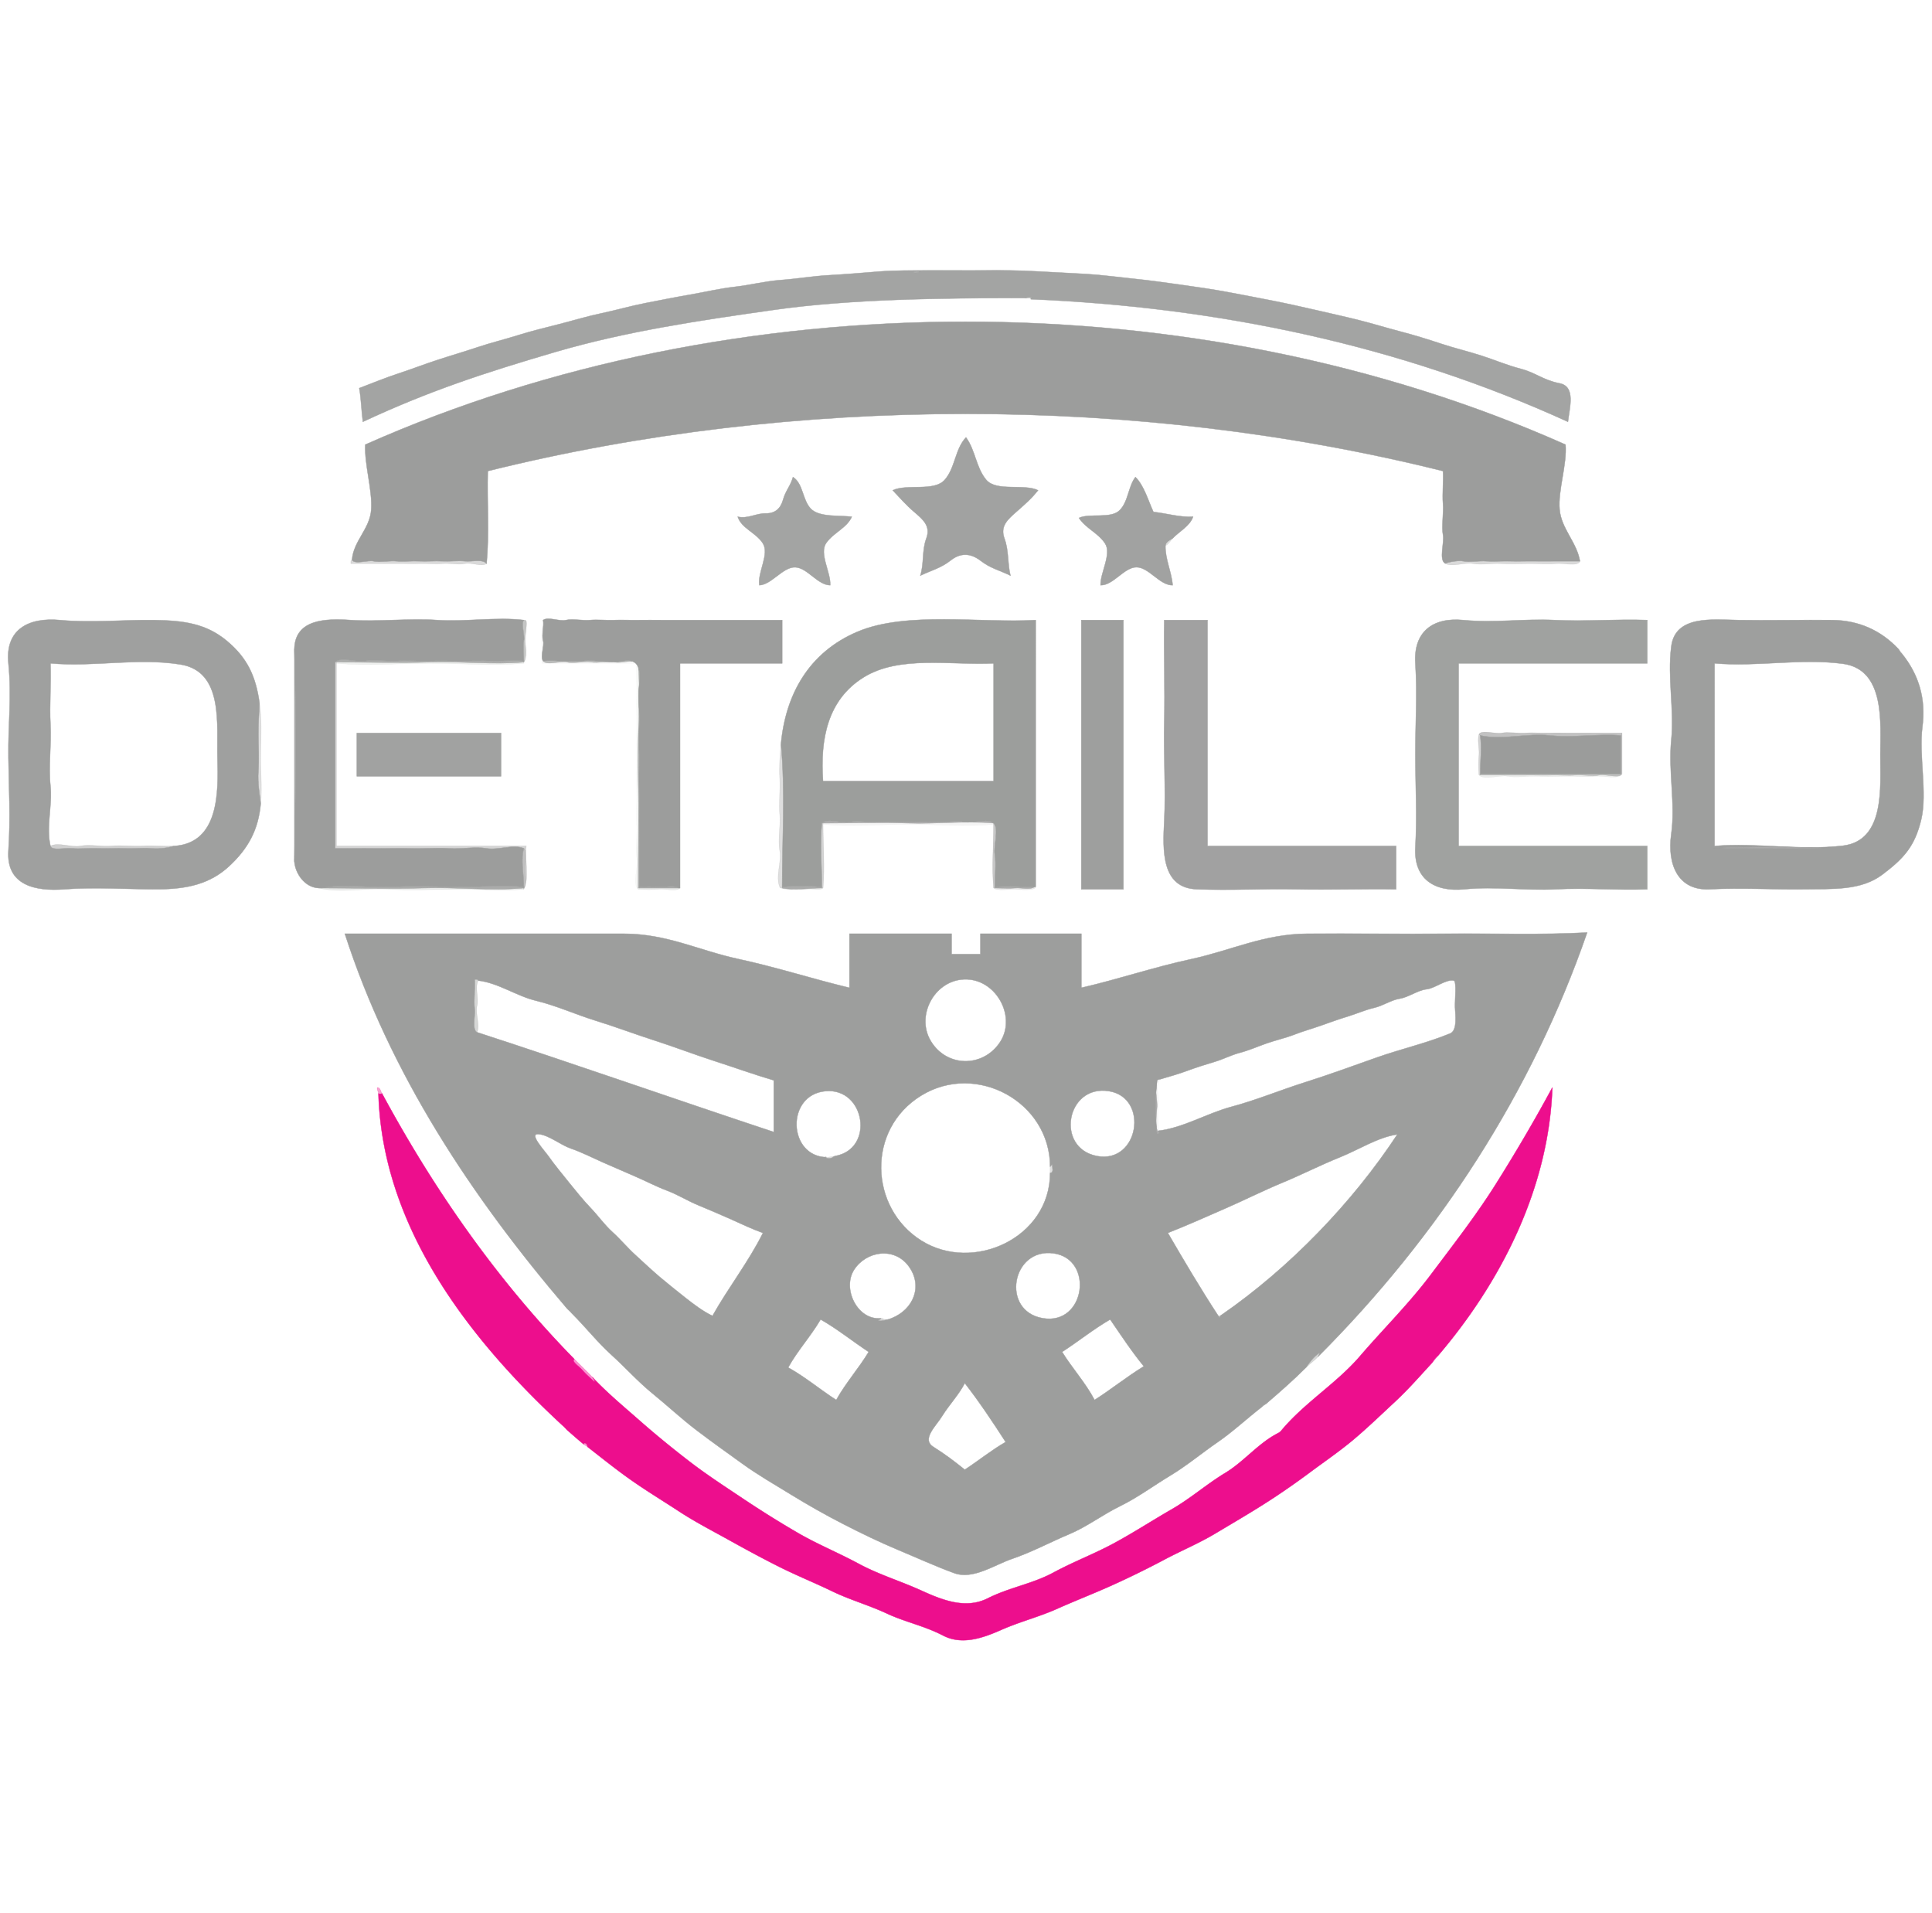 <?xml version="1.0" encoding="UTF-8"?>
<svg data-bbox="0 0 1608 1592" height="1592" width="1608" viewBox="0 0 1608 1592" xmlns="http://www.w3.org/2000/svg" data-type="ugc">
    <g>
        <path d="M0 1592h1608V0H0zM858 249c-2.41-.05-5.3-.84-7-1-66.41 0-142.86.81-206.22 9.78-63.36 8.96-124.06 17.99-182.8 35.2C403.23 310.18 356.43 325.57 302 351c-1.22-9.27-1.38-18.82-3-28 10.8-4.1 21.02-8.35 32.02-11.98 11.01-3.62 21.6-7.69 32.66-11.34s22.23-6.84 33.4-10.6c11.16-3.77 22.59-6.51 33.93-10.07 11.34-3.57 22.96-6.35 34.66-9.34s22.94-6.46 35.01-8.99 24.25-6.07 36.54-8.46 24.54-4.85 37-7 24.61-5.1 37.45-6.55c12.85-1.45 25.07-4.69 38.34-5.66 13.26-.97 26.36-3.27 39.99-4.01s27.14-1.89 41-3 28.6-.91 43-1 30.54.15 45 0 29.25-.02 43.22.78 28.12 1.4 41.78 2.22 26.74 2.65 40 4c13.26 1.34 26.1 3.2 39 5s25.54 3.6 38.07 5.93c12.54 2.32 24.6 4.66 36.93 7.07s24.95 5.19 37.01 7.99 23.83 5.37 35.66 8.34c11.84 2.96 22.9 6.41 34.55 9.45 11.66 3.04 22.45 6.35 33.85 10.15 11.41 3.79 22.37 6.32 33.95 10.05 11.59 3.72 20.79 7.83 32.98 11.02s18.37 9.32 32.03 11.98c13.65 2.65 8.36 20.03 6.97 32.02-139.31-63.62-290.77-95.49-447-102m457 218c-1.67 4.76-14.11 1.31-20 2s-16.25-.09-23 0-16 .45-23 0-16.2 1.28-23 0-16.98 2.98-23 0c-5.82-2.88-.66-17.36-2-24s.67-18.25 0-26 .51-18.93 0-27c-254.76-63.54-540.21-63.36-795 0-.67 25.5 1.33 52.32-1 77-4.13 2.89-12.64-1.22-18 0s-13.11-.55-19 0-12.87-.25-19 0-12.76-.12-19 0-12.72-.06-19 0-12.7-.05-19 0c.11-1-.47-2.73 1-3 1.08-15.87 14.93-25.76 15.98-42.02 1.05-16.27-5.72-37.17-4.98-53.98 306.43-136.19 692.22-136.56 999 0 1.34 16.77-6.4 37.97-4.93 54.07s14.3 27.07 16.93 42.93M804 364c7.84 10.6 8.33 25.08 16.78 35.22 8.44 10.15 31.54 3.07 43.22 8.78-5.77 7.26-11.03 11.68-18.08 17.92-7.06 6.24-13.72 11.86-9.94 22.1 3.78 10.25 2.46 20.52 5.02 30.98-8.73-4.34-16.46-5.93-24.7-12.3-8.23-6.38-16.67-6.96-25-.4-8.32 6.57-16.32 8.37-25.3 12.7 3.24-10.4 1.15-20.59 5-31s-3.03-15.87-10.08-21.92c-7.05-6.04-11.52-11.35-17.92-18.08 11.82-5.6 34.49 1.34 43.3-8.7 8.82-10.03 8.53-25.72 17.7-35.3m-95 66c-4.26 9.46-14.98 13.01-21.25 21.75-6.27 8.75 3.85 24.68 3.25 35.25-10.64-.19-18.89-14.46-29.08-14.92-10.2-.46-19.77 14.53-29.92 14.92-1.67-10.76 8.67-25.92 2.9-34.9S617.19 439.8 614 430c8.47 1.94 15.26-2.91 23.22-2.78s12.49-4.02 14.55-11.45 6.25-11.51 8.23-18.77c8.54 5.46 7.77 18.83 14.75 26.25 6.99 7.41 23.98 5.44 34.25 6.75m267 18c-1.52 1.46-3.3 4.95-6 6-.33 11.04 5.16 22.09 6 33-10.79.19-19.7-14.87-30.03-14.97S926.75 487.15 916 487c-.39-10.19 9.44-25.97 3.75-34.75S903.7 439.76 898 431c8.92-4.16 26.37.9 33.75-6.25 7.38-7.16 7.17-19.78 13.25-27.75 7.16 6.95 10.6 19.52 15 29 11.02 1.18 21.52 4.55 33 4-2.75 7.89-11.5 12.23-17 18M216 585c1.86 13.33 1.36 27.15 1 41s1.3 29.12 0 43c-2.01 21.42-10.23 36.9-26.23 51.77S155.56 739.84 132 740s-53.29-1.97-78 0-48.87-3.3-47-32 .36-50.05 0-78 2.84-49.49 0-78 17.08-38.43 43-36 53.53-.35 78 0 43.26 2.71 60.75 17.25C206.23 547.8 212.97 563.3 216 585m222-68c1.52 3.82-.31 14.23 0 18s1.45 16.8-2 17c-25.53 2.29-52.36.01-78 0s-52.47 2.31-78 0v152h158c-1.31 11.52 2.64 26.91-2 36-18.64 1.7-38.3-.26-57 0s-38.43 1-57 0-39.62 3.31-57-1c-11.09-.59-19.13-11.62-20-22-.08-.98 0-2.02 0-3-2.86-13.02-.66-28.02-1-42s-.44-30.02 0-44-1.58-29.38 0-43-4.11-30.96 1-43c0-.5-.01-1.5 0-2 .64-24.67 25.79-25.48 47-24s49.56-1.6 72 0 49.37-2.79 72 0c1.06.13 1.55-.14 2 1m128 222c-3.12 3.22-12.23.51-17 1s-12.99.45-18 0c-5.03-4.82.6-18.61-1-26s.71-18.73 0-27 .29-18.33 0-27 .07-18.16 0-27-.1-18.08 0-27-.34-18.07 0-27-.8-18.1 0-27c-26.33-.01-52.67 0-79 0 .67-11.83-1.33-24.99 1-36 4.36-3.05 13.36 1.29 19 0s13.8.58 20 0 13.54.26 20 0 13.43.12 20 0 13.38.05 20 0 13.35.02 20 0 13.34.01 20 0 13.34 0 20 0h40v36h-85zm296-1c-.19 3.43-13.35 2.28-17 2s-15.36 1.75-18-1c-1.59-17.33 0-35.59 0-53-23.23 2.1-47.66 0-71 0s-47.77 2.1-71 0c0 17.42 1.57 35.66 0 53-2.39 2.47-8.84.31-12 1s-10.42-.8-13 0-12.24-.58-11-2c-3.79-8.25 1.74-20.82 0-30s.85-20.43 0-30 .54-20.32 0-30 .13-19.74 1-29c3.85-40.99 23.11-76.11 63.7-93.31 40.58-17.19 102.47-7.04 148.3-9.69zm73-222v224h-35V516zm70 0v188h157v36c-28.34-.43-54.44.58-83 0s-53.62 1.1-83 0-28.34-31.99-27-57-.69-56.6 0-83-.52-57.2 0-84zm366 0v36h-157v152h157v36c-25.33.99-50.67-1.32-76 0s-50.68-2.52-76 0-42.5-8.68-41-35 .04-50.94 0-77 1.68-49.84 0-76 14.42-38.53 40-36 50.44-1.3 76 0 51.41-.98 77 0m209 24c1.27 1.35 2.02 2.78 3 4 14.01 17.36 20.11 37.55 17 61s4.34 54.87-.98 77.02c-5.31 22.16-14.3 32.17-32.27 45.73-17.96 13.56-41.34 11.9-65.75 12.25s-51.6-1.33-78 0-35.56-20.58-32-46-2.58-52.15 0-78-3.31-51.81 0-78 34.18-22.41 56-22 55.78-.25 78 0 40.52 8.66 55 24M417 610v36H297v-36zm933 34c-2.43 5.03-15.63 1.16-22 2s-16.85-.13-24 0-17.79.43-25 0-17.42 1.36-24 0-19.66 3.51-24-1c-.47-5.29-.42-11.74 0-17s-1.59-12.05 0-17c1.93-3.85 14.19.08 19-1s14.17.49 20 0 13.71.22 20 0 13.51.1 20 0 13.43.05 20 0 13.4.04 20 0zm-253 485c-2.95 3.19-6.78 5.78-10 9-10.52 10.52-22.39 20.92-33 30-1.31 1.12-2.62 1.93-4 3-12.52 9.74-23.98 20.49-36.74 29.26-12.76 8.76-25.61 19.5-39.29 27.71-13.67 8.22-26.96 18.14-41.66 25.34-14.71 7.19-27.48 17.13-42.56 23.44-15.08 6.32-31.25 14.97-46.77 20.23-15.53 5.25-33.09 17.9-49 12.04-15.92-5.85-31.23-12.88-46.67-19.32-15.45-6.45-30.76-13.9-45.53-21.48-14.77-7.57-28.83-15.54-42.86-24.14-14.04-8.6-27.75-16.44-41-26s-25.3-18.08-38.14-27.86c-12.85-9.77-24.06-20.34-36.53-30.47-12.46-10.14-23.11-22.13-34.55-32.45-11.43-10.33-21.11-22.71-32.45-33.55-1.59-2.09-3.03-3.32-4.25-4.75-79.75-93.33-147.27-195.41-185-312h232c36 0 62.26 13.81 95.07 20.93 32.82 7.11 60.68 16.3 92.93 24.07v-45h85v17h24v-17h84v45c32.27-7.48 59.12-16.86 92.01-23.99 32.89-7.14 59.87-20.76 95.99-21.01s79.63.33 117 0 78.75 1.08 116-1c-46.07 133.24-123.67 252.63-224 353M318 910c43.1 79.86 95.86 155.58 160 221 4.93 5.02 10.16 9.87 15 15 12.33 13.08 25.49 23.97 39.08 35.92s26.89 22.8 41.17 33.83c14.27 11.04 29.58 20.98 44.83 31.17 15.26 10.19 30.16 19.53 46.17 28.83s33.56 16.45 50.45 25.56c16.88 9.1 34.75 14.37 52.52 22.47 17.78 8.09 36.78 15.38 54.86 6.3 18.07-9.08 37.23-12.01 54.61-21.39 17.39-9.37 33.84-15.43 50.53-24.47 16.7-9.04 31.74-18.87 47.86-28.14 16.11-9.28 29.15-20.95 44.67-30.33s27.26-24.38 43.25-32.75c.91-.78 1.84-1.15 3-2 19-23.17 46.42-39.74 65.75-62.25 19.32-22.51 41.16-44.02 59.5-68.5 18.35-24.48 37.17-48.56 53.5-74.5 16.34-25.93 32.56-53.49 47.25-80.75-2.85 82.74-41.92 160.77-95 223-1.7 2.13-3.28 4.14-5 6-10.32 11.16-19.64 21.97-31.25 32.75s-22.43 21.24-34 31c-11.57 9.75-24.09 18.29-36.5 27.5-12.41 9.22-25.32 18.19-38.48 26.52s-26.94 16.38-40.52 24.48-28.08 14.12-42.32 21.68a770 770 0 0 1-43.62 21.38c-14.93 6.73-30.42 12.72-45.53 19.47-15.11 6.74-31.09 10.76-46.46 17.54-15.36 6.78-32.61 12.87-48.34 4.71-15.74-8.17-31.37-11.15-46.72-18.29-15.36-7.14-30.65-11.34-45.49-18.51s-29.94-13.24-44.46-20.54c-14.53-7.29-28.51-14.9-42.39-22.61-13.89-7.71-27.45-14.69-40.67-23.33-13.21-8.64-26.5-16.7-39.33-25.67S501.17 1213.47 489 1204c-.92-.71-2.14-1.31-3-2-4.64-3.74-9.28-7.93-14-12-1.42-1.22-2.72-2.82-4-4-77.29-71.46-149.83-164.55-153-276-.05-1.76-1.45-3.08-1-5 2.59-.18 2.73 3.36 4 5" fill="none"/>
        <path d="M851 248h2c1.24-.53 9.26-1.6 5 0-.16.06 0 1 0 1 156.23 6.51 307.69 38.38 447 102 1.39-11.99 6.68-29.37-6.97-32.02-13.66-2.66-19.84-8.79-32.03-11.98s-21.39-7.3-32.98-11.02c-11.58-3.73-22.54-6.26-33.95-10.05-11.4-3.8-22.19-7.11-33.85-10.15-11.65-3.04-22.71-6.49-34.55-9.45-11.83-2.97-23.6-5.54-35.66-8.34s-24.68-5.58-37.01-7.99-24.39-4.75-36.93-7.07c-12.53-2.33-25.17-4.13-38.07-5.93s-25.74-3.66-39-5c-13.26-1.35-26.34-3.18-40-4s-27.81-1.42-41.78-2.22-28.76-.93-43.22-.78-30.6-.09-45 0-29.14-.11-43 1-27.37 2.26-41 3-26.73 3.04-39.99 4.01c-13.27.97-25.49 4.21-38.34 5.66-12.84 1.45-24.99 4.4-37.45 6.55s-24.71 4.61-37 7-24.47 5.93-36.54 8.46-23.31 6-35.01 8.99-23.32 5.77-34.66 9.34c-11.34 3.56-22.77 6.3-33.93 10.07-11.17 3.76-22.34 6.95-33.4 10.6s-21.65 7.72-32.66 11.34c-11 3.63-21.22 7.88-32.02 11.98 1.62 9.18 1.78 18.73 3 28 54.43-25.43 101.23-40.82 159.98-58.02 58.74-17.21 119.44-26.24 182.8-35.2C708.14 248.81 784.59 248 851 248m-85-22c-6.11 2.91-8.32-1.21 0 0Z" fill="none" stroke-width=".3" stroke-opacity=".92" stroke="#9B9C9B"/>
        <path d="M766 226c-8.32-1.21-6.11 2.91 0 0Z" fill="none" stroke-width=".3" stroke-opacity=".73" stroke="#9B9C9B"/>
        <path d="M853 248c1.39 0 3.69-.45 5 0 4.26-1.6-3.76-.53-5 0Z" fill="none" stroke-width=".3" stroke-opacity=".64" stroke="#9A9B9A"/>
        <path d="M858 249s-.16-.94 0-1c-1.31-.45-3.61 0-5 0h-2c1.7.16 4.59.95 7 1Z" fill="none" stroke-width=".3" stroke-opacity=".04" stroke="#9FA19F"/>
        <path d="M293 466c2.49 3.96 13.27-.14 18 1s13.41-.55 19 0 13.06-.34 19 0 12.97-.34 19 0 13.07-.57 19 0 14.58-2.02 18 2c2.33-24.68.33-51.5 1-77 254.79-63.36 540.24-63.54 795 0 .51 8.07-.67 19.25 0 27s-1.34 19.36 0 26-3.82 21.12 2 24c-.92-.46 10.18-3.07 15-2s13.23-.46 19 0 13.86-.22 20 0 12.7-.1 19 0 12.57-.05 19 0 13.51-.04 20 0c-2.63-15.86-15.46-26.83-16.93-42.93s6.27-37.3 4.93-54.07c-306.78-136.56-692.57-136.19-999 0-.74 16.81 6.03 37.71 4.98 53.98-1.05 16.26-14.9 26.15-15.98 42.02Z" fill="none" stroke-width=".3" stroke-opacity=".98" stroke="#9A9B9A"/>
        <path d="M804 364c-9.17 9.58-8.88 25.27-17.7 35.3-8.81 10.04-31.48 3.1-43.3 8.7 6.4 6.73 10.87 12.04 17.92 18.08 7.05 6.05 13.93 11.51 10.08 21.92s-1.76 20.6-5 31c8.98-4.33 16.98-6.13 25.3-12.7 8.33-6.56 16.77-5.98 25 .4 8.24 6.37 15.97 7.96 24.7 12.3-2.56-10.46-1.24-20.73-5.02-30.98-3.78-10.24 2.88-15.86 9.94-22.1 7.05-6.24 12.31-10.66 18.08-17.92-11.68-5.71-34.78 1.37-43.22-8.78-8.45-10.14-8.94-24.62-16.78-35.22Z" fill="none" stroke-width=".3" stroke-opacity=".94" stroke="#9B9C9B"/>
        <path d="M709 430c-10.27-1.31-27.26.66-34.25-6.75-6.98-7.42-6.21-20.79-14.75-26.25-1.98 7.26-6.17 11.34-8.23 18.77s-6.59 11.58-14.55 11.45-14.75 4.72-23.22 2.78c3.19 9.8 15.13 13.12 20.9 22.1s-4.57 24.14-2.9 34.9c10.15-.39 19.72-15.38 29.92-14.92 10.19.46 18.44 14.73 29.08 14.92.6-10.57-9.52-26.5-3.25-35.25 6.27-8.74 16.99-12.29 21.25-21.75Z" fill="none" stroke-width=".3" stroke-opacity=".92" stroke="#9B9C9B"/>
        <path d="M970 454c.09-2.96 4.4-5.04 6-6 5.5-5.77 14.25-10.11 17-18-11.48.55-21.98-2.82-33-4-4.4-9.48-7.84-22.05-15-29-6.08 7.97-5.87 20.59-13.25 27.75-7.38 7.15-24.83 2.09-33.75 6.25 5.7 8.76 16.06 12.47 21.75 21.25S915.61 476.81 916 487c10.75.15 19.64-15.07 29.97-14.97S965.21 487.19 976 487c-.84-10.91-6.33-21.96-6-33Z" fill="none" stroke-width=".3" stroke-opacity=".93" stroke="#9B9C9B"/>
        <path d="M970 454c2.7-1.05 4.48-4.54 6-6-1.6.96-5.91 3.04-6 6Z" fill="none" stroke-width=".3" stroke-opacity=".35" stroke="#A4A7A4"/>
        <path d="M405 469c-3.42-4.02-12.07-1.43-18-2s-12.97.34-19 0-13.06.34-19 0-13.41.55-19 0-14.27 1.14-19 0-15.51 2.96-18-1c-1.47.27-.89 2-1 3 6.3-.05 12.72.06 19 0s12.76.12 19 0 12.87.25 19 0 13.11.55 19 0 13.64 1.22 19 0 13.87 2.89 18 0Z" fill="none" stroke-width=".3" stroke-opacity=".36" stroke="#9A9A9A"/>
        <path d="M1203 469c6.02 2.98 16.2-1.28 23 0s16-.45 23 0 16.25.09 23 0 17.11.69 23 0 18.33 2.76 20-2c-6.49-.04-13.57.05-20 0s-12.7.1-19 0-12.86.22-19 0-14.23.46-20 0-14.18 1.07-19 0-15.92 1.54-15 2Z" fill="none" stroke-width=".3" stroke-opacity=".36" stroke="#9A9A9A"/>
        <path d="M217 669c-.83-6.99-2.67-17.65-2-27s.15-20.67 0-30 .69-19.21 1-27c-3.03-21.7-9.77-37.2-27.25-51.75-17.49-14.54-36.28-16.9-60.75-17.25s-52.08 2.43-78 0-45.84 7.49-43 36-.36 50.05 0 78 1.87 49.3 0 78 22.29 33.97 47 32 54.44.16 78 0 42.77-4.36 58.77-19.23S214.99 690.42 217 669m-72 35c-4.77 1.49-12.03 2.64-19 2s-15.03.38-22 0-15.26.38-22 0-15.89.63-22 0-16.99 2.23-18-2c-3.79-15.91 1.73-33.55 0-50s.9-34.28 0-51 .68-34.21 0-51c36.47 3.31 71.85-4.83 108.07.93 36.23 5.75 30.19 49.94 30.93 78.07s1.44 70.56-36 73Z" fill="none" stroke-width=".3" stroke-opacity=".96" stroke="#9B9C9B"/>
        <path d="M245 540c1.68 57.98 1.02 119.09 0 177 .87 10.38 8.91 21.41 20 22 .99.05 2.01 0 3 0 17.19-3.77 36.72-.27 55-1s37.5-.38 56 0 38.5-1.67 57 0c-.01-9.09-2.8-23.44 0-32-8.92-3.62-21.26 1.63-31 0s-20.82.72-31 0-21.64.34-32 0-20.55.17-31 0-21.49.13-32 0V551c4.67-4.88 17.81.52 25-1s17.89.63 26 0 18.53.24 27 0 17.39-.03 26 0 17.28-.32 26 0 18.26-.79 27 0c0-4.52-.98-12.86 0-17s-2.61-14.26 0-17c-22.63-2.79-49.56 1.6-72 0s-50.79 1.48-72 0-46.36-.67-47 24Z" fill="none" stroke-width=".3" stroke-opacity=".99" stroke="#9B9C9B"/>
        <path d="M436 550v1c2.45-3.32 1.42-12.47 1-17s1.69-13.48 1-17c-.45-1.14-.94-.87-2-1-2.61 2.74.98 12.86 0 17s0 12.48 0 17Z" fill="none" stroke-width=".3" stroke-opacity=".59" stroke="#9D9E9D"/>
        <path d="M530 552h1c-3.7-3.84-13.62.27-19-1s-14.41 1.01-20 0-14.91 1.41-20 0-17.13 3.11-20-1c-2.66-3.8 1.39-12.31 0-17s1.04-12.06 0-17c-2.33 11.01-.33 24.17-1 36 26.33 0 52.67-.01 79 0Z" fill="none" stroke-width=".3" stroke-opacity=".08" stroke="#9C9C9C"/>
        <path d="M452 550c12.04-.94 20.61 1.25 33 0s20.52 2.34 34 0 14.24 8.01 13 20 .58 22.44 0 34 .25 21.65 0 33 .11 22.73 0 34 .04 21.76 0 33 0 22.73 0 34c5.06-.47 12.05-.29 17 0s12.32-1.72 16 1h1V552h85v-36h-40c-6.66 0-13.34-.01-20 0s-13.35-.02-20 0-13.38-.05-20 0-13.43-.12-20 0-13.54-.26-20 0-13.8-.58-20 0-14.36-1.29-20 0-14.64-3.05-19 0c1.04 4.94-1.39 12.31 0 17s-2.66 13.2 0 17Z" fill="none" stroke-width=".3" stroke-opacity=".97" stroke="#9A9B9A"/>
        <path d="M650 619c3.71 38.34 1 79.8 1 119 10.39-.96 22.61-.94 33 0 0-17.42-1.57-35.66 0-53 4.3-4.48 16.44.31 23-1s16.74.49 24 0c7.26-.48 16.54-.02 24 0s16.7-.53 24 0 17.32-1.4 24 0 19.49-3.51 24 1c4.73 4.53-.22 19.01 1 26s0 19.51 0 27c10.78-.99 22.16-.02 33 0h1V516c-45.83 2.65-107.72-7.5-148.3 9.69-40.59 17.2-59.85 52.32-63.7 93.31m177-67v98H685c-2.48-34.97 3.77-67.65 33.7-86.3 29.92-18.66 73.02-9.89 108.3-11.7Z" fill="none" stroke-width=".3" stroke-opacity=".97" stroke="#9A9C9A"/>
        <path d="M935 516h-35v224h35z" fill="none" stroke-width=".3" stroke-opacity=".96" stroke="#9A9B9A"/>
        <path d="M1005 516h-36c-.52 26.8.69 57.6 0 84s1.34 57.99 0 83-2.38 55.9 27 57 54.44-.58 83 0 54.66-.43 83 0v-36h-157z" fill="none" stroke-width=".3" stroke-opacity=".94" stroke="#9B9B9B"/>
        <path d="M1371 516c-25.59-.98-51.44 1.3-77 0s-50.42 2.53-76 0-41.68 9.84-40 36-.04 49.94 0 76 1.5 50.68 0 77 15.68 37.52 41 35 50.67 1.32 76 0 50.67.99 76 0v-36h-157V552h157z" fill="none" stroke-width=".3" stroke-opacity=".94" stroke="#9A9C9A"/>
        <path d="M1583 544c-1.69-1.18-1.44-1.36-3-4-14.48-15.34-32.78-23.75-55-24s-56.18.41-78 0-52.69-4.19-56 22 2.58 52.15 0 78 3.56 52.58 0 78 5.6 47.33 32 46 53.59.35 78 0 47.79 1.31 65.75-12.25c17.97-13.56 26.96-23.57 32.27-45.73 5.32-22.15-2.13-53.57.98-77.02s-2.99-43.64-17-61m-156 160V552c35.61 3.13 71.16-4.32 106.67.33S1565.1 601.37 1565 628s4.23 71.54-31.22 75.78c-35.46 4.23-71.27-2.71-106.78.22m101 1c-33.09 2.33-68.15.33-102 1 33.1-2.33 68.14-.33 102-1Z" fill="none" stroke-width=".3" stroke-opacity=".95" stroke="#9A9B9A"/>
        <path d="M436 551c-.24.32 0 1 0 1 3.45-.2 2.31-13.23 2-17s1.52-14.18 0-18c.69 3.52-1.42 12.47-1 17s1.45 13.68-1 17Z" fill="none" stroke-width=".3" stroke-opacity=".04" stroke="#979797"/>
        <path d="M245 542v172c0 .98-.08 2.02 0 3 1.02-57.91 1.68-119.02 0-177-.01.5 0 1.5 0 2Z" fill="none" stroke-width=".3" stroke-opacity=".75" stroke="#9A9B9A"/>
        <path d="M1583 544c-.98-1.22-1.73-2.65-3-4 1.56 2.64 1.31 2.82 3 4Z" fill="none" stroke-width=".3" stroke-opacity=".45" stroke="#9E9F9E"/>
        <path d="M245 714V542c-5.11 12.04.58 29.38-1 43s.44 29.02 0 43-.34 30.02 0 44-1.86 28.98 1 42" fill="none"/>
        <path d="M279 551c0-.04 1 0 1 0 25.9 0 52.13.87 78 0s52.25 2.31 78 0v-1c-8.74-.79-18.28.32-27 0s-17.39.03-26 0-17.53-.24-26 0-18.89-.63-27 0-18.81-1.52-26 0-20.33-3.88-25 1Z" fill="none" stroke-width=".3" stroke-opacity=".82" stroke="#9B9C9B"/>
        <path d="M531 552c2.78 30.83-1.02 61.98 0 93s0 62.9 0 94c.25-.25 1 0 1 0 .25-.25 0-1 0-1 0-11.27-.04-22.76 0-34s-.11-21.73 0-33-.25-22.65 0-34-.58-21.44 0-33-1.24-22.01 0-34 .48-22.34-13-20-21.61-1.25-34 0-20.96-.94-33 0c2.87 4.11 14.91-.41 20 1s14.41-1.01 20 0 14.62-1.27 20 0 15.3-2.84 19 1Z" fill="none" stroke-width=".3" stroke-opacity=".68" stroke="#9B9C9B"/>
        <path d="M436 706c1.77.72 1.36 10.66 1 15s1.6 14.47-1 18c-.24.32 0 1 0 1 4.64-9.09.69-24.48 2-36H280V551s-1-.04-1 0v155c10.51.13 21.55-.17 32 0s20.64-.34 31 0 21.82-.72 32 0 21.26-1.63 31 0 22.08-3.62 31 0Z" fill="none" stroke-width=".3" stroke-opacity=".42" stroke="#9B9C9B"/>
        <path d="M280 552c25.53 2.31 52.36-.01 78 0s52.47 2.29 78 0c0 0-.24-.68 0-1-25.75 2.31-52.13-.87-78 0s-52.1 0-78 0z" fill="none" stroke-width=".3" stroke-opacity=".16" stroke="#999E99"/>
        <path d="M42 704c6.82-3.39 17.18 1.49 25 0s17.73.75 26 0 17.55.5 26 0 17.51.58 26 0c37.44-2.44 36.74-44.87 36-73s5.3-72.32-30.93-78.07c-36.22-5.76-71.6 2.38-108.07-.93.68 16.79-.9 34.28 0 51s-1.73 34.55 0 51-3.79 34.09 0 50" fill="none"/>
        <path d="M531 740c-.04 0 0-1 0-1 0-31.1 1.02-62.98 0-94s2.78-62.17 0-93h-1c-.8 8.9.34 18.07 0 27s.1 18.08 0 27-.07 18.16 0 27-.29 18.33 0 27-.71 18.73 0 27-1.6 19.61 0 27-4.03 21.18 1 26Z" fill="none" stroke-width=".3" stroke-opacity=".08" stroke="#99A599"/>
        <path d="M827 552c-35.28 1.81-78.38-6.96-108.3 11.7-29.93 18.65-36.18 51.33-33.7 86.3h142z" fill="none"/>
        <path d="M1427 704c35.51-2.93 71.32 4.01 106.78-.22 35.45-4.24 31.12-49.15 31.22-75.78s4.18-71.02-31.33-75.67-71.06 2.8-106.67-.33z" fill="none"/>
        <path d="M217 669c1.3-13.88-.36-29.15 0-43s.86-27.67-1-41c-.31 7.79-1.15 17.67-1 27s.67 20.65 0 30 1.17 20.01 2 27Z" fill="none" stroke-width=".3" stroke-opacity=".31" stroke="#999A99"/>
        <path d="M417 610H297v36h120z" fill="none" stroke-width=".3" stroke-opacity=".93" stroke="#9B9C9B"/>
        <path d="M1231 611c-.02.05.95.65 1 1 18.55 4.12 38.97-2.11 58 0s39.81-1.59 59 0v32h-117v1c6.43 0 12.53.04 19 0s13.54.11 20 0 13.67.24 20 0 14.04.54 20 0 14.87 1.2 20 0 16.08 3.13 19-1v-34c-6.6.04-13.43-.05-20 0s-13.51-.1-20 0-13.71-.22-20 0-14.17-.49-20 0-15.19-1.08-20 0-17.07-2.85-19 1Z" fill="none" stroke-width=".3" stroke-opacity=".62" stroke="#9C9D9C"/>
        <path d="M1231 645c0 .04 1 0 1 0v-1c0-10.3 1.47-21.82 0-32-.05-.35-1.02-.95-1-1-1.59 4.95.42 11.74 0 17s-.47 11.71 0 17Z" fill="none" stroke-width=".3" stroke-opacity=".43" stroke="#9B9B9B"/>
        <path d="M1232 644h117v-32c-19.19-1.59-39.97 2.11-59 0s-39.45 4.12-58 0c1.47 10.18 0 21.7 0 32Z" fill="none" stroke-width=".3" stroke="#9B9C9B"/>
        <path d="M649 738c.16.36 1.65.92 2 1-.04 0 0-1 0-1 0-39.2 2.71-80.66-1-119-.87 9.26-1.54 19.32-1 29s-.85 20.43 0 30-1.74 20.82 0 30-3.79 21.75 0 30Z" fill="none" stroke-width=".3" stroke-opacity=".33" stroke="#9A9A9A"/>
        <path d="M1232 645s-1 .04-1 0c4.34 4.51 17.42-.36 24 1s16.79-.43 24 0 17.85.13 25 0 17.63.84 24 0 19.57 3.03 22-2c-2.92 4.13-13.87-.2-19 1s-14.04-.54-20 0-13.67-.24-20 0-13.54-.11-20 0-13.53-.04-20 0-12.57 0-19 0Z" fill="none" stroke-width=".3" stroke-opacity=".18" stroke="#999E99"/>
        <path d="M684 685c0-.04 1 0 1 0 23.58 0 47.45-.79 71 0s47.56-2.12 71 0c-4.51-4.51-17.32.4-24-1s-16.7.53-24 0-16.54.02-24 0-16.74-.48-24 0c-7.26.49-17.44-1.31-24 0s-18.7-3.48-23 1Z" fill="none" stroke-width=".3" stroke-opacity=".79" stroke="#9B9B9B"/>
        <path d="M684 738v1h1c1.57-17.34 0-35.58 0-53v-1s-1-.04-1 0c-1.57 17.34 0 35.58 0 53Z" fill="none" stroke-width=".3" stroke-opacity=".43" stroke="#9C9C9C"/>
        <path d="M685 686c23.23 2.1 47.66 0 71 0s47.77 2.1 71 0v-1c-23.44-2.12-47.45.79-71 0s-47.42 0-71 0z" fill="none" stroke-width=".3" stroke-opacity=".09" stroke="#979797"/>
        <path d="M827 686c0 17.41-1.59 35.67 0 53 0 .05 1 0 1 0 .25-.25 0-1 0-1 0-7.49 1.22-20.01 0-27s3.73-21.47-1-26z" fill="none" stroke-width=".3" stroke-opacity=".55" stroke="#9B9B9B"/>
        <path d="M145 704c-8.49.58-17.55-.5-26 0s-17.73-.75-26 0-18.18-1.49-26 0-18.18-3.39-25 0c1.01 4.23 11.89 1.37 18 2s15.26-.38 22 0 15.03-.38 22 0 15.03-.64 22 0 14.23-.51 19-2Z" fill="none" stroke-width=".3" stroke-opacity=".47" stroke="#9C9C9C"/>
        <path d="M436 706c-2.8 8.56-.01 22.91 0 32v1c2.6-3.53.64-13.66 1-18s.77-14.28-1-15Z" fill="none" stroke-width=".3" stroke-opacity=".62" stroke="#9B9B9B"/>
        <path d="M1528 705c-33.86.67-68.9-1.33-102 1 33.85-.67 68.91 1.33 102-1Z" fill="none" stroke-width=".3" stroke-opacity=".82" stroke="#9B9B9B"/>
        <path d="M268 739c27.89 0 56.14.94 84 0s56.27 2.51 84 0v-1c-18.5-1.67-38.5.38-57 0s-37.72-.73-56 0-37.81-2.77-55 1Z" fill="none" stroke-width=".3" stroke-opacity=".85" stroke="#9B9C9B"/>
        <path d="M532 739h33c-3.68-2.72-11.05-.71-16-1s-11.94-.47-17 0c0 0 .25.75 0 1Z" fill="none" stroke-width=".3" stroke-opacity=".85" stroke="#9A9B9A"/>
        <path d="M685 739h-1c-10.23 0-23.03 2.12-33 0-.35-.08-1.84-.64-2-1-1.24 1.42 8.42 2.8 11 2s9.84.69 13 0 9.61 1.47 12-1Z" fill="none" stroke-width=".3" stroke-opacity=".19" stroke="#979C97"/>
        <path d="M651 739c9.97 2.12 22.77 0 33 0v-1c-10.39-.94-22.61-.96-33 0 0 0-.04 1 0 1Z" fill="none" stroke-width=".3" stroke-opacity=".85" stroke="#9B9C9B"/>
        <path d="M828 739c5.2 0 11.96.5 17 0s12.2 1.81 16-1c-10.84-.02-22.22-.99-33 0 0 0 .25.75 0 1Z" fill="none" stroke-width=".3" stroke-opacity=".85" stroke="#9B9C9B"/>
        <path d="M828 739s-1 .05-1 0c2.64 2.75 14.35.72 18 1s16.81 1.43 17-2h-1c-3.8 2.81-10.96.5-16 1s-11.8 0-17 0Z" fill="none" stroke-width=".3" stroke-opacity=".21" stroke="#989C98"/>
        <path d="M436 740s-.24-.68 0-1c-27.73 2.51-56.14-.94-84 0s-56.11 0-84 0c-.99 0-2.01.05-3 0 17.38 4.31 38.43 0 57 1s38.3.26 57 0 38.36 1.7 57 0Z" fill="none" stroke-width=".3" stroke-opacity=".2" stroke="#989D98"/>
        <path d="M531 740c5.01.45 13.23.49 18 0s13.88 2.22 17-1h-34s-.75-.25-1 0c0 0-.04 1 0 1Z" fill="none" stroke-width=".3" stroke-opacity=".2" stroke="#989D98"/>
        <path d="M472 1089c1.95 1.63 3.42 3.19 4 4 11.59 11.59 21.27 23.97 32.7 34.3 11.44 10.32 22.09 22.31 34.55 32.45 12.47 10.13 23.68 20.7 36.53 30.47 12.84 9.78 24.89 18.3 38.14 27.86s26.96 17.4 41 26c14.03 8.6 28.09 16.57 42.86 24.14 14.77 7.58 30.08 15.03 45.53 21.48 15.44 6.44 30.75 13.47 46.67 19.32 15.91 5.86 33.47-6.79 49-12.04 15.52-5.26 31.69-13.91 46.77-20.23 15.08-6.31 27.85-16.25 42.56-23.44 14.7-7.2 27.99-17.12 41.66-25.34 13.68-8.21 26.53-18.95 39.29-27.71 12.76-8.77 24.22-19.52 36.74-29.26 1.25-1.77 1.83-1.86 4-3 10.61-9.08 22.48-19.48 33-30 1.97-3.05 6.52-9.25 11-12 .53 1.28-.97 1.87-1 3 100.33-100.37 177.93-219.76 224-353-37.25 2.08-78.63.67-116 1s-80.88-.25-117 0-63.1 13.87-95.99 21.01c-32.89 7.13-59.74 16.51-92.01 23.99v-45h-84v17h-24v-17h-85v45c-32.25-7.77-60.11-16.96-92.93-24.07C581.26 790.81 555 777 519 777H287c37.73 116.59 105.25 218.67 185 312m-74-273c16.66 1.87 31.74 12.83 48.23 16.77s33.07 11.48 49.46 16.54c16.4 5.05 32.92 11.33 49.39 16.61 16.46 5.29 32.68 11.55 49.14 16.86 16.47 5.31 33.13 11.33 49.78 16.22v43c-82.55-27.34-164.43-56.15-247-83-4.34-1.97-1.26-13.52-2-20s.56-17.14 0-24c1 .11 2.73-.47 3 1m407-1c25.09 1.05 41.29 32.12 26.89 52.89-14.4 20.78-44.1 20.17-57.19-1.59-13.1-21.75 4.04-52.4 30.3-51.3m402 45c-19.6 8.07-40.94 12.91-61.01 19.99s-40 14.4-60.21 20.79c-20.22 6.38-40.43 14.8-60.79 20.21S985.04 938.52 964 941v1c2.53 1.28.9.45-1 2-1.65-14.33-1.68-31.07 0-45 .91-.87 1.9-.68 3-1 7.46-2.17 14.76-4.23 22.07-6.93 7.32-2.69 15.15-5.22 22.6-7.4 7.45-2.17 13.83-5.67 21.36-7.64 7.52-1.98 14.82-5.21 22.2-7.8s15.54-4.39 22.8-7.2c7.25-2.82 14.35-4.79 21.66-7.34 7.32-2.54 14.97-5.4 22.38-7.62 7.42-2.21 15.16-5.71 22.6-7.4 7.45-1.68 14.05-6.48 21.36-7.64 7.3-1.17 15.28-7.13 22.2-7.8s16.48-8.64 22.77-7.23c2.51.56.82 16.16 1 22s2.24 19.43-4 22M874 971c.1-.38 1.43-1.84 2-2-.61 2.22 1.62 7.04-2 7 0 54.2-64.19 83.48-107.3 56.3-43.1-27.19-45.8-92.41 0-120.6C812.49 883.5 874 916.85 874 971m-179-9c-1.82.61-2.23 1.95-5 2s-4.36-1.83-2-1c-32.25-.57-34.16-51.97-.99-54.99 33.16-3.02 41.21 48.26 7.99 53.99m228-54c33.61 5.46 24.94 60.67-10.01 54.01-34.94-6.66-25.54-59.78 10.01-54.01m-288 118c-11.83 23.87-28.89 45.6-42 69-7.76-3.66-15.58-9.58-22.75-15.25-7.16-5.68-14.17-11.25-21-17-6.82-5.76-13.74-12.36-20.5-18.5-6.75-6.14-12.4-13.06-19-19-6.59-5.94-12.3-14-18.05-19.95s-12.88-14.77-17.95-21.05c-5.07-6.27-13.1-16.15-16.67-21.33-3.57-5.19-17.48-19.9-8.86-19.14 8.63.76 18.38 9.05 27.01 11.99s17.97 7.69 26.51 11.49c8.55 3.79 17.76 7.78 26.48 11.52s18.07 8.66 27 12 16.98 8.45 25.86 12.14 17.69 7.41 26.61 11.39c8.93 3.98 18.18 8.47 27.31 11.69m382 68c-2.59 1.96-1.31 3.58-3 1-14.75-22.54-28.52-45.88-42-69 15.96-6.26 31.89-13.43 47.69-20.31 15.81-6.88 31.5-14.82 47.54-21.46s31.76-14.68 47.85-21.15c16.09-6.48 31.61-16.67 47.92-19.08-37.36 56.79-89.8 111.13-146 150m-275 3c-.9.36-1.76.69-3 1-2.15.53-5.19 1.67-8 1 .08-1.26 2.06-.56 2-2-19.23 1.83-32.24-24.46-22.22-40.22s33.48-19.46 45.52-3.08c12.05 16.37 4.09 36-14.3 43.3m135-54c33.81 4.83 26.39 59.97-9 54s-26-59 9-54m-154 82c-7.99 13.33-19.29 26.06-27 40-13.48-8.69-26.39-19.53-40-27 7.59-13.83 18.75-25.92 27-40 13.89 7.86 26.57 18.19 40 27m201-27c8.85 12.9 17.81 26.57 28 39-14.07 8.59-27.14 19.19-41 28-7.39-14.17-18.9-26.76-27-40 12.84-8.25 26.14-18.97 40-27m-87 102c-11.56 6.58-22.46 15.45-34 23-9.09-7.24-15.83-12.48-26.08-18.92-10.26-6.44 2.01-17.12 7.34-25.82 5.32-8.71 14.04-17.9 18.74-27.26 12.11 15.62 23.32 32.39 34 49Z" fill="none" stroke-width=".3" stroke-opacity=".98" stroke="#9B9C9B"/>
        <path d="M397 859c2.81-5.93-1.67-15.55 0-22s-2.08-15.28 1-21c-.27-1.47-2-.89-3-1 .56 6.86-.74 17.52 0 24s-2.34 18.03 2 20Z" fill="none" stroke-width=".3" stroke-opacity=".4" stroke="#9A9B9A"/>
        <path d="M805 815c-26.26-1.1-43.4 29.55-30.3 51.3 13.09 21.76 42.79 22.37 57.19 1.59 14.4-20.77-1.8-51.84-26.89-52.89" fill="none"/>
        <path d="M1210 816c-4.23 12.95 3.17 29.71 0 43-1 .11-2.73-.47-3 1 6.24-2.57 4.18-16.16 4-22s1.51-21.44-1-22Z" fill="none" stroke-width=".3" stroke-opacity=".03" stroke="#AAAAAA"/>
        <path d="M397 859c82.57 26.85 164.45 55.66 247 83v-43c-16.65-4.89-33.31-10.91-49.78-16.22-16.46-5.31-32.68-11.57-49.14-16.86-16.47-5.28-32.99-11.56-49.39-16.61-16.39-5.06-32.97-12.6-49.46-16.54S414.66 817.87 398 816c-3.08 5.72.67 14.55-1 21s2.81 16.07 0 22" fill="none"/>
        <path d="M966 898c-4.7 3.86-1.37 13.6-2 20s0 16.29 0 23c21.04-2.48 40.63-14.6 60.99-20.01s40.57-13.83 60.79-20.21c20.21-6.39 40.14-13.71 60.21-20.79S1187.4 868.07 1207 860c.27-1.47 2-.89 3-1 3.17-13.29-4.23-30.05 0-43-6.29-1.41-15.85 6.56-22.77 7.23s-14.9 6.63-22.2 7.8c-7.31 1.16-13.91 5.96-21.36 7.64-7.44 1.69-15.18 5.19-22.6 7.4-7.41 2.22-15.06 5.08-22.38 7.62-7.31 2.55-14.41 4.52-21.66 7.34-7.26 2.81-15.42 4.61-22.8 7.2s-14.68 5.82-22.2 7.8c-7.53 1.97-13.91 5.47-21.36 7.64-7.45 2.18-15.28 4.71-22.6 7.4-7.31 2.7-14.61 4.76-22.07 6.93" fill="none"/>
        <path d="M963 899c-2.49 3.86.38 17.4 0 22s-1.97 18.14 1 21v-1c0-6.71-.63-16.6 0-23s-2.7-16.14 2-20c-1.1.32-2.09.13-3 1Z" fill="none" stroke-width=".3" stroke-opacity=".09" stroke="#9A9A9A"/>
        <path d="M964 942c-2.97-2.86-1.38-16.4-1-21s-2.49-18.14 0-22c-1.68 13.93-1.65 30.67 0 45 1.9-1.55 3.53-.72 1-2Z" fill="none" stroke-width=".3" stroke-opacity=".82" stroke="#9B9B9B"/>
        <path d="M874 976v-5c0-54.15-61.51-87.5-107.3-59.3-45.8 28.19-43.1 93.41 0 120.6 43.11 27.18 107.3-2.1 107.3-56.3" fill="none"/>
        <path d="M315 910c.6.55 3.36.19 3 0-1.27-1.64-1.41-5.18-4-5-.45 1.92.95 3.24 1 5Z" fill="none" stroke-width=".3" stroke-opacity=".37" stroke="#E80182"/>
        <path d="M1066 1191c-1.37 1.67-2.47 1.72-3 2-15.99 8.37-27.73 23.37-43.25 32.75s-28.56 21.05-44.67 30.33c-16.12 9.27-31.16 19.1-47.86 28.14-16.69 9.04-33.14 15.1-50.53 24.47-17.38 9.38-36.54 12.31-54.61 21.39-18.08 9.08-37.08 1.79-54.86-6.3-17.77-8.1-35.64-13.37-52.52-22.47-16.89-9.11-34.44-16.26-50.45-25.56s-30.91-18.64-46.17-28.83c-15.25-10.19-30.56-20.13-44.83-31.17-14.28-11.03-27.58-21.88-41.17-33.83S505.33 1159.08 493 1146c.85 1.27 2.17 2.34 2 4-3.12-2.6-7.72-6.74-10.25-9.75-2.52-3.02-9.74-7.55-6.75-9.25-64.14-65.42-116.9-141.14-160-221 .36.19-2.4.55-3 0 3.17 111.45 75.71 204.54 153 276 1.29.75 3.31 3.11 4 4 4.72 4.07 9.36 8.26 14 12-.78-.38.43-1.86 1.75-.73 1.33 1.13 1.32 2.82 1.25 2.73 12.17 9.47 24.09 19.11 36.92 28.08s26.12 17.03 39.33 25.67c13.22 8.64 26.78 15.62 40.67 23.33 13.88 7.71 27.86 15.32 42.39 22.61 14.52 7.3 29.62 13.37 44.46 20.54s30.13 11.37 45.49 18.51c15.35 7.14 30.98 10.12 46.72 18.29 15.73 8.16 32.98 2.07 48.34-4.71 15.37-6.78 31.35-10.8 46.46-17.54 15.11-6.75 30.6-12.74 45.53-19.47a770 770 0 0 0 43.62-21.38c14.24-7.56 28.74-13.58 42.32-21.68s27.36-16.15 40.52-24.48 26.07-17.3 38.48-26.52c12.41-9.21 24.93-17.75 36.5-27.5 11.57-9.76 22.39-20.22 34-31s20.93-21.59 31.25-32.75c1.36-2.41 3.1-4.52 5-6 53.08-62.23 92.15-140.26 95-223-14.69 27.26-30.91 54.82-47.25 80.75-16.33 25.94-35.15 50.02-53.5 74.5-18.34 24.48-40.18 45.99-59.5 68.5-19.33 22.51-46.75 39.08-65.75 62.25Z" fill="none" stroke-width=".3" stroke-opacity=".95" stroke="#EC0388"/>
        <path d="M688 963c2.2.04 4.76-.61 7-1 33.22-5.73 25.17-57.01-7.99-53.99-33.17 3.02-31.26 54.42.99 54.99" fill="none"/>
        <path d="M923 908c-35.55-5.77-44.95 47.35-10.01 54.01 34.95 6.66 43.62-48.55 10.01-54.01" fill="none"/>
        <path d="M635 1026c-9.13-3.22-18.38-7.71-27.31-11.69-8.92-3.98-17.73-7.7-26.61-11.39s-16.93-8.8-25.86-12.14-18.28-8.26-27-12-17.93-7.73-26.48-11.52c-8.54-3.8-17.88-8.55-26.51-11.49s-18.38-11.23-27.01-11.99c-8.62-.76 5.29 13.95 8.86 19.14 3.57 5.18 11.6 15.06 16.67 21.33 5.07 6.28 12.2 15.1 17.95 21.05s11.46 14.01 18.05 19.95c6.6 5.94 12.25 12.86 19 19 6.76 6.14 13.68 12.74 20.5 18.5 6.83 5.75 13.84 11.32 21 17 7.17 5.67 14.99 11.59 22.75 15.25 13.11-23.4 30.17-45.13 42-69" fill="none"/>
        <path d="M1014 1095c.99.29 2.17-.59 3-1 56.2-38.87 108.64-93.21 146-150-16.31 2.41-31.83 12.6-47.92 19.08-16.09 6.47-31.81 14.51-47.85 21.15s-31.73 14.58-47.54 21.46c-15.8 6.88-31.73 14.05-47.69 20.31 13.48 23.12 27.25 46.46 42 69" fill="none"/>
        <path d="M688 963c-2.36-.83-.77 1.05 2 1s3.18-1.39 5-2c-2.24.39-4.8 1.04-7 1Z" fill="none" stroke-width=".3" stroke-opacity=".32" stroke="#9D9E9D"/>
        <path d="M874 971v5c3.62.04 1.39-4.78 2-7-.57.16-1.9 1.62-2 2Z" fill="none" stroke-width=".3" stroke-opacity=".27" stroke="#939393"/>
        <path d="M733 1097c.5-.05 1 0 1 0 2.53 0 5.52.45 8 0 18.39-7.3 26.35-26.93 14.3-43.3-12.04-16.38-35.5-12.68-45.52 3.08s2.99 42.05 22.22 40.22" fill="none"/>
        <path d="M877 1043c-35-5-44.39 48.03-9 54s42.81-49.17 9-54" fill="none"/>
        <path d="M476 1093c-.58-.81-2.05-2.37-4-4 1.22 1.43 2.66 2.66 4 4Z" fill="none" stroke-width=".3" stroke-opacity=".21" stroke="#9D9D9D"/>
        <path d="M1014 1095c1.69 2.58.41.96 3-1-.83.41-2.01 1.29-3 1Z" fill="none" stroke-width=".3" stroke-opacity=".44" stroke="#999A99"/>
        <path d="M739 1098c-2.01.13-3.65.3-5-1 0 0-.5-.05-1 0 .06 1.44-1.92.74-2 2 2.81.67 5.85-.47 8-1Z" fill="none" stroke-width=".3" stroke-opacity=".42" stroke="#989998"/>
        <path d="M739 1098c1.24-.31 2.1-.64 3-1-2.48.45-5.47 0-8 0 1.35 1.3 2.99 1.13 5 1Z" fill="none" stroke-width=".3" stroke-opacity=".05" stroke="#B7B7B7"/>
        <path d="M723 1125c-13.43-8.81-26.11-19.14-40-27-8.25 14.08-19.41 26.17-27 40 13.61 7.47 26.52 18.31 40 27 7.71-13.94 19.01-26.67 27-40" fill="none"/>
        <path d="M924 1098c-13.86 8.03-27.16 18.75-40 27 8.1 13.24 19.61 25.83 27 40 13.86-8.81 26.93-19.41 41-28-10.19-12.43-19.15-26.1-28-39" fill="none"/>
        <path d="M1087 1138c3.22-3.22 7.05-5.81 10-9 .03-1.13 1.53-1.72 1-3-4.48 2.75-9.03 8.95-11 12Z" fill="none" stroke-width=".3" stroke-opacity=".44" stroke="#A2A3A2"/>
        <path d="M1192 1134c1.72-1.86 3.3-3.87 5-6-1.9 1.48-3.64 3.59-5 6Z" fill="none" stroke-width=".3" stroke-opacity=".36" stroke="#ED0D9A"/>
        <path d="M493 1146c-4.84-5.13-10.07-9.98-15-15-2.99 1.7 4.23 6.23 6.75 9.25 2.53 3.01 7.13 7.15 10.25 9.75.17-1.66-1.15-2.73-2-4Z" fill="none" stroke-width=".3" stroke-opacity=".44" stroke="#F00993"/>
        <path d="M837 1200c-10.68-16.61-21.89-33.38-34-49-4.7 9.36-13.42 18.55-18.74 27.26-5.33 8.7-17.6 19.38-7.34 25.82 10.25 6.44 16.99 11.68 26.08 18.92 11.54-7.55 22.44-16.42 34-23" fill="none"/>
        <path d="M1050 1171c1.38-1.07 2.69-1.88 4-3-2.17 1.14-2.75 1.23-4 3Z" fill="none" stroke-width=".3" stroke-opacity=".46" stroke="#A0A0A0"/>
        <path d="M468 1186c1.28 1.18 2.58 2.78 4 4-.69-.89-2.71-3.25-4-4Z" fill="none" stroke-width=".3" stroke-opacity=".33" stroke="#ED0880"/>
        <path d="M1063 1193c.53-.28 1.63-.33 3-2-1.16.85-2.09 1.22-3 2Z" fill="none" stroke-width=".3" stroke-opacity=".38" stroke="#F00E9C"/>
        <path d="M486 1202c.86.69 2.08 1.29 3 2 .07.09.08-1.6-1.25-2.73-1.32-1.13-2.53.35-1.75.73Z" fill="none" stroke-width=".3" stroke-opacity=".41" stroke="#E9038A"/>
        <path d="M0 1592h1608V0H0v1592M858 249c-2.41-.05-5.3-.84-7-1-66.41 0-142.86.81-206.22 9.78-63.36 8.96-124.06 17.99-182.8 35.2C403.23 310.18 356.43 325.57 302 351c-1.22-9.27-1.38-18.82-3-28 10.8-4.1 21.02-8.35 32.02-11.98 11.01-3.62 21.6-7.69 32.66-11.34s22.23-6.84 33.4-10.6c11.16-3.77 22.59-6.51 33.93-10.07 11.34-3.57 22.96-6.35 34.66-9.34s22.94-6.46 35.01-8.99 24.25-6.07 36.54-8.46 24.54-4.85 37-7 24.61-5.1 37.45-6.55c12.85-1.45 25.07-4.69 38.34-5.66 13.26-.97 26.36-3.27 39.99-4.01s27.14-1.89 41-3 28.6-.91 43-1 30.54.15 45 0 29.25-.02 43.22.78 28.12 1.4 41.78 2.22 26.74 2.65 40 4c13.26 1.34 26.1 3.2 39 5s25.54 3.6 38.07 5.93c12.54 2.32 24.6 4.66 36.93 7.07s24.95 5.19 37.01 7.99 23.83 5.37 35.66 8.34c11.84 2.96 22.9 6.41 34.55 9.45 11.66 3.04 22.45 6.35 33.85 10.15 11.41 3.79 22.37 6.32 33.95 10.05 11.59 3.72 20.79 7.83 32.98 11.02s18.37 9.32 32.03 11.98c13.65 2.65 8.36 20.03 6.97 32.02-139.31-63.62-290.77-95.49-447-102m457 218c-1.67 4.76-14.11 1.31-20 2s-16.25-.09-23 0-16 .45-23 0-16.2 1.28-23 0-16.98 2.98-23 0c-5.82-2.88-.66-17.36-2-24s.67-18.25 0-26 .51-18.93 0-27c-254.76-63.54-540.21-63.36-795 0-.67 25.5 1.33 52.32-1 77-4.13 2.89-12.64-1.22-18 0s-13.11-.55-19 0-12.87-.25-19 0-12.76-.12-19 0-12.72-.06-19 0-12.7-.05-19 0c.11-1-.47-2.73 1-3 1.08-15.87 14.93-25.76 15.98-42.02 1.05-16.27-5.72-37.17-4.98-53.98 306.43-136.19 692.22-136.56 999 0 1.34 16.77-6.4 37.97-4.93 54.07s14.3 27.07 16.93 42.93M804 364c7.84 10.6 8.33 25.08 16.78 35.22 8.44 10.15 31.54 3.07 43.22 8.78-5.77 7.26-11.03 11.68-18.08 17.92-7.06 6.24-13.72 11.86-9.94 22.1 3.78 10.25 2.46 20.52 5.02 30.98-8.73-4.34-16.46-5.93-24.7-12.3-8.23-6.38-16.67-6.96-25-.4-8.32 6.57-16.32 8.37-25.3 12.7 3.24-10.4 1.15-20.59 5-31s-3.03-15.87-10.08-21.92c-7.05-6.04-11.52-11.35-17.92-18.08 11.82-5.6 34.49 1.34 43.3-8.7 8.82-10.03 8.53-25.72 17.7-35.3m-95 66c-4.26 9.46-14.98 13.01-21.25 21.75-6.27 8.75 3.85 24.68 3.25 35.25-10.64-.19-18.89-14.46-29.08-14.92-10.2-.46-19.77 14.53-29.92 14.92-1.67-10.76 8.67-25.92 2.9-34.9S617.19 439.8 614 430c8.47 1.94 15.26-2.91 23.22-2.78s12.49-4.02 14.55-11.45 6.25-11.51 8.23-18.77c8.54 5.46 7.77 18.83 14.75 26.25 6.99 7.41 23.98 5.44 34.25 6.75m267 18c-1.52 1.46-3.3 4.95-6 6-.33 11.04 5.16 22.09 6 33-10.79.19-19.7-14.87-30.03-14.97S926.75 487.15 916 487c-.39-10.19 9.44-25.97 3.75-34.75S903.7 439.76 898 431c8.92-4.16 26.37.9 33.75-6.25 7.38-7.16 7.17-19.78 13.25-27.75 7.16 6.95 10.6 19.52 15 29 11.02 1.18 21.52 4.55 33 4-2.75 7.89-11.5 12.23-17 18M216 585c1.86 13.33 1.36 27.15 1 41s1.3 29.12 0 43c-2.01 21.42-10.23 36.9-26.23 51.77S155.56 739.84 132 740s-53.29-1.97-78 0-48.87-3.3-47-32 .36-50.05 0-78 2.84-49.49 0-78 17.08-38.43 43-36 53.53-.35 78 0 43.26 2.71 60.75 17.25C206.23 547.8 212.97 563.3 216 585m222-68c1.52 3.82-.31 14.23 0 18s1.45 16.8-2 17c-25.53 2.29-52.36.01-78 0s-52.47 2.31-78 0v152h158c-1.31 11.52 2.64 26.91-2 36-18.64 1.7-38.3-.26-57 0s-38.43 1-57 0-39.62 3.31-57-1c-11.09-.59-19.13-11.62-20-22-.08-.98 0-2.02 0-3-2.86-13.02-.66-28.02-1-42s-.44-30.02 0-44-1.58-29.38 0-43-4.11-30.96 1-43c0-.5-.01-1.5 0-2 .64-24.67 25.79-25.48 47-24s49.56-1.6 72 0 49.37-2.79 72 0c1.06.13 1.55-.14 2 1m128 222c-3.12 3.22-12.23.51-17 1s-12.99.45-18 0c-5.03-4.82.6-18.61-1-26s.71-18.73 0-27 .29-18.33 0-27 .07-18.16 0-27-.1-18.08 0-27-.34-18.07 0-27-.8-18.1 0-27c-26.33-.01-52.67 0-79 0 .67-11.83-1.33-24.99 1-36 4.36-3.05 13.36 1.29 19 0s13.8.58 20 0 13.54.26 20 0 13.43.12 20 0 13.38.05 20 0 13.35.02 20 0 13.34.01 20 0 13.34 0 20 0h40v36h-85v187m296-1c-.19 3.43-13.35 2.28-17 2s-15.36 1.75-18-1c-1.59-17.33 0-35.59 0-53-23.23 2.1-47.66 0-71 0s-47.77 2.1-71 0c0 17.42 1.57 35.66 0 53-2.39 2.47-8.84.31-12 1s-10.42-.8-13 0-12.24-.58-11-2c-3.79-8.25 1.74-20.82 0-30s.85-20.43 0-30 .54-20.32 0-30 .13-19.74 1-29c3.85-40.99 23.11-76.11 63.7-93.31 40.58-17.19 102.47-7.04 148.3-9.69v222m73-222v224h-35V516h35m70 0v188h157v36c-28.34-.43-54.44.58-83 0s-53.62 1.1-83 0-28.34-31.99-27-57-.69-56.6 0-83-.52-57.2 0-84h36m366 0v36h-157v152h157v36c-25.33.99-50.67-1.32-76 0s-50.68-2.52-76 0-42.5-8.68-41-35 .04-50.94 0-77 1.68-49.84 0-76 14.42-38.53 40-36 50.44-1.3 76 0 51.41-.98 77 0m209 24c1.27 1.35 2.02 2.78 3 4 14.01 17.36 20.11 37.55 17 61s4.34 54.87-.98 77.02c-5.31 22.16-14.3 32.17-32.27 45.73-17.96 13.56-41.34 11.9-65.75 12.25s-51.6-1.33-78 0-35.56-20.58-32-46-2.58-52.15 0-78-3.31-51.81 0-78 34.18-22.41 56-22 55.78-.25 78 0 40.52 8.66 55 24M417 610v36H297v-36h120m933 34c-2.43 5.03-15.63 1.16-22 2s-16.85-.13-24 0-17.79.43-25 0-17.42 1.36-24 0-19.66 3.51-24-1c-.47-5.29-.42-11.74 0-17s-1.59-12.05 0-17c1.93-3.85 14.19.08 19-1s14.17.49 20 0 13.71.22 20 0 13.51.1 20 0 13.43.05 20 0 13.4.04 20 0v34m-253 485c-2.95 3.19-6.78 5.78-10 9-10.52 10.52-22.39 20.92-33 30-1.31 1.12-2.62 1.93-4 3-12.52 9.74-23.98 20.49-36.74 29.26-12.76 8.76-25.61 19.5-39.29 27.71-13.67 8.22-26.96 18.14-41.66 25.34-14.71 7.19-27.48 17.13-42.56 23.44-15.08 6.32-31.25 14.97-46.77 20.23-15.53 5.25-33.09 17.9-49 12.04-15.92-5.85-31.23-12.88-46.67-19.32-15.45-6.45-30.76-13.9-45.53-21.48-14.77-7.57-28.83-15.54-42.86-24.14-14.04-8.6-27.75-16.44-41-26s-25.3-18.08-38.14-27.86c-12.85-9.77-24.06-20.34-36.53-30.47-12.46-10.14-23.11-22.13-34.55-32.45-11.43-10.33-21.11-22.71-32.45-33.55-1.59-2.09-3.03-3.32-4.25-4.75-79.75-93.33-147.27-195.41-185-312h232c36 0 62.26 13.81 95.07 20.93 32.82 7.11 60.68 16.3 92.93 24.07v-45h85v17h24v-17h84v45c32.27-7.48 59.12-16.86 92.01-23.99 32.89-7.14 59.87-20.76 95.99-21.01s79.63.33 117 0 78.75 1.08 116-1c-46.07 133.24-123.67 252.63-224 353M318 910c43.1 79.86 95.86 155.58 160 221 4.93 5.02 10.16 9.87 15 15 12.33 13.08 25.49 23.97 39.08 35.92s26.89 22.8 41.17 33.83c14.27 11.04 29.58 20.98 44.83 31.17 15.26 10.19 30.16 19.53 46.17 28.83s33.56 16.45 50.45 25.56c16.88 9.1 34.75 14.37 52.52 22.47 17.78 8.09 36.78 15.38 54.86 6.3 18.07-9.08 37.23-12.01 54.61-21.39 17.39-9.37 33.84-15.43 50.53-24.47 16.7-9.04 31.74-18.87 47.86-28.14 16.11-9.28 29.15-20.95 44.67-30.33s27.26-24.38 43.25-32.75c.91-.78 1.84-1.15 3-2 19-23.17 46.42-39.74 65.75-62.25 19.32-22.51 41.16-44.02 59.5-68.5 18.35-24.48 37.17-48.56 53.5-74.5 16.34-25.93 32.56-53.49 47.25-80.75-2.85 82.74-41.92 160.77-95 223-1.7 2.13-3.28 4.14-5 6-10.32 11.16-19.64 21.97-31.25 32.75s-22.43 21.24-34 31c-11.57 9.75-24.09 18.29-36.5 27.5-12.41 9.22-25.32 18.19-38.48 26.52s-26.94 16.38-40.52 24.48-28.08 14.12-42.32 21.68a770 770 0 0 1-43.62 21.38c-14.93 6.73-30.42 12.72-45.53 19.47-15.11 6.74-31.09 10.76-46.46 17.54-15.36 6.78-32.61 12.87-48.34 4.71-15.74-8.17-31.37-11.15-46.72-18.29-15.36-7.14-30.65-11.34-45.49-18.51s-29.94-13.24-44.46-20.54c-14.53-7.29-28.51-14.9-42.39-22.61-13.89-7.71-27.45-14.69-40.67-23.33-13.21-8.64-26.5-16.7-39.33-25.67S501.17 1213.47 489 1204c-.92-.71-2.14-1.31-3-2-4.64-3.74-9.28-7.93-14-12-1.42-1.22-2.72-2.82-4-4-77.29-71.46-149.83-164.55-153-276-.05-1.76-1.45-3.08-1-5 2.59-.18 2.73 3.36 4 5Z" fill="none" stroke="None"/>
        <path d="M851 248h2c1.24-.53 9.26-1.6 5 0-.16.06 0 1 0 1 156.23 6.51 307.69 38.38 447 102 1.39-11.99 6.68-29.37-6.97-32.02-13.66-2.66-19.84-8.79-32.03-11.98s-21.39-7.3-32.98-11.02c-11.58-3.73-22.54-6.26-33.95-10.05-11.4-3.8-22.19-7.11-33.85-10.15-11.65-3.04-22.71-6.49-34.55-9.45-11.83-2.97-23.6-5.54-35.66-8.34s-24.68-5.58-37.01-7.99-24.39-4.75-36.93-7.07c-12.53-2.33-25.17-4.13-38.07-5.93s-25.74-3.66-39-5c-13.26-1.35-26.34-3.18-40-4s-27.81-1.42-41.78-2.22-28.76-.93-43.22-.78-30.6-.09-45 0-29.14-.11-43 1-27.37 2.26-41 3-26.73 3.04-39.99 4.01c-13.27.97-25.49 4.21-38.34 5.66-12.84 1.45-24.99 4.4-37.45 6.55s-24.71 4.61-37 7-24.47 5.93-36.54 8.46-23.31 6-35.01 8.99-23.32 5.77-34.66 9.34c-11.34 3.56-22.77 6.3-33.93 10.07-11.17 3.76-22.34 6.95-33.4 10.6s-21.65 7.72-32.66 11.34c-11 3.63-21.22 7.88-32.02 11.98 1.62 9.18 1.78 18.73 3 28 54.43-25.43 101.23-40.82 159.98-58.02 58.74-17.21 119.44-26.24 182.8-35.2C708.14 248.81 784.59 248 851 248m-85-22c-6.11 2.91-8.32-1.21 0 0Z" fill="#9B9C9B" fill-opacity=".92" stroke="None"/>
        <path d="M766 226c-8.32-1.21-6.11 2.91 0 0Z" fill="#9B9C9B" fill-opacity=".73" stroke="None"/>
        <path d="M853 248c1.39 0 3.69-.45 5 0 4.26-1.6-3.76-.53-5 0Z" fill="#9A9B9A" fill-opacity=".64" stroke="None"/>
        <path d="M858 249s-.16-.94 0-1c-1.31-.45-3.61 0-5 0h-2c1.7.16 4.59.95 7 1Z" fill="#9FA19F" fill-opacity=".04" stroke="None"/>
        <path d="M293 466c2.49 3.96 13.27-.14 18 1s13.41-.55 19 0 13.06-.34 19 0 12.97-.34 19 0 13.07-.57 19 0 14.58-2.02 18 2c2.33-24.68.33-51.5 1-77 254.79-63.36 540.24-63.54 795 0 .51 8.07-.67 19.25 0 27s-1.34 19.36 0 26-3.82 21.12 2 24c-.92-.46 10.18-3.07 15-2s13.23-.46 19 0 13.86-.22 20 0 12.7-.1 19 0 12.57-.05 19 0 13.51-.04 20 0c-2.63-15.86-15.46-26.83-16.93-42.93s6.27-37.3 4.93-54.07c-306.78-136.56-692.57-136.19-999 0-.74 16.81 6.03 37.71 4.98 53.98-1.05 16.26-14.9 26.15-15.98 42.02Z" fill="#9A9B9A" fill-opacity=".98" stroke="None"/>
        <path d="M804 364c-9.17 9.58-8.88 25.27-17.7 35.3-8.81 10.04-31.48 3.1-43.3 8.7 6.4 6.73 10.87 12.04 17.92 18.08 7.05 6.05 13.93 11.51 10.08 21.92s-1.76 20.6-5 31c8.98-4.33 16.98-6.13 25.3-12.7 8.33-6.56 16.77-5.98 25 .4 8.24 6.37 15.97 7.96 24.7 12.3-2.56-10.46-1.24-20.73-5.02-30.98-3.78-10.24 2.88-15.86 9.94-22.1 7.05-6.24 12.31-10.66 18.08-17.92-11.68-5.71-34.78 1.37-43.22-8.78-8.45-10.14-8.94-24.62-16.78-35.22Z" fill="#9B9C9B" fill-opacity=".94" stroke="None"/>
        <path d="M709 430c-10.27-1.31-27.26.66-34.25-6.75-6.98-7.42-6.21-20.79-14.75-26.25-1.98 7.26-6.17 11.34-8.23 18.77s-6.59 11.58-14.55 11.45-14.75 4.72-23.22 2.78c3.19 9.8 15.13 13.12 20.9 22.1s-4.57 24.14-2.9 34.9c10.15-.39 19.72-15.38 29.92-14.92 10.19.46 18.44 14.73 29.08 14.92.6-10.57-9.52-26.5-3.25-35.25 6.27-8.74 16.99-12.29 21.25-21.75Z" fill="#9B9C9B" fill-opacity=".92" stroke="None"/>
        <path d="M970 454c.09-2.96 4.4-5.04 6-6 5.5-5.77 14.25-10.11 17-18-11.48.55-21.98-2.82-33-4-4.4-9.48-7.84-22.05-15-29-6.08 7.97-5.87 20.59-13.25 27.75-7.38 7.15-24.83 2.09-33.75 6.25 5.7 8.76 16.06 12.47 21.75 21.25S915.61 476.81 916 487c10.75.15 19.64-15.07 29.97-14.97S965.21 487.19 976 487c-.84-10.91-6.33-21.96-6-33Z" fill="#9B9C9B" fill-opacity=".93" stroke="None"/>
        <path d="M970 454c2.7-1.05 4.48-4.54 6-6-1.6.96-5.91 3.04-6 6Z" fill="#A4A7A4" fill-opacity=".35" stroke="None"/>
        <path d="M405 469c-3.42-4.02-12.07-1.43-18-2s-12.97.34-19 0-13.06.34-19 0-13.41.55-19 0-14.27 1.14-19 0-15.51 2.96-18-1c-1.47.27-.89 2-1 3 6.3-.05 12.72.06 19 0s12.76.12 19 0 12.87.25 19 0 13.11.55 19 0 13.64 1.22 19 0 13.87 2.89 18 0Z" fill="#9A9A9A" fill-opacity=".36" stroke="None"/>
        <path d="M1203 469c6.02 2.98 16.2-1.28 23 0s16-.45 23 0 16.25.09 23 0 17.11.69 23 0 18.33 2.76 20-2c-6.49-.04-13.57.05-20 0s-12.7.1-19 0-12.86.22-19 0-14.23.46-20 0-14.18 1.07-19 0-15.92 1.54-15 2Z" fill="#9A9A9A" fill-opacity=".36" stroke="None"/>
        <path d="M217 669c-.83-6.99-2.67-17.65-2-27s.15-20.67 0-30 .69-19.21 1-27c-3.03-21.7-9.77-37.2-27.25-51.75-17.49-14.54-36.28-16.9-60.75-17.25s-52.08 2.43-78 0-45.84 7.49-43 36-.36 50.05 0 78 1.87 49.3 0 78 22.29 33.97 47 32 54.44.16 78 0 42.77-4.36 58.77-19.23S214.99 690.42 217 669m-72 35c-4.77 1.49-12.03 2.64-19 2s-15.03.38-22 0-15.26.38-22 0-15.89.63-22 0-16.99 2.23-18-2c-3.79-15.91 1.73-33.55 0-50s.9-34.28 0-51 .68-34.21 0-51c36.47 3.31 71.85-4.83 108.07.93 36.23 5.75 30.19 49.94 30.93 78.07s1.44 70.56-36 73Z" fill="#9B9C9B" fill-opacity=".96" stroke="None"/>
        <path d="M245 540c1.68 57.98 1.02 119.09 0 177 .87 10.38 8.91 21.41 20 22 .99.05 2.01 0 3 0 17.19-3.77 36.72-.27 55-1s37.5-.38 56 0 38.5-1.67 57 0c-.01-9.09-2.8-23.44 0-32-8.92-3.62-21.26 1.63-31 0s-20.82.72-31 0-21.64.34-32 0-20.55.17-31 0-21.49.13-32 0V551c4.67-4.88 17.81.52 25-1s17.89.63 26 0 18.53.24 27 0 17.39-.03 26 0 17.28-.32 26 0 18.26-.79 27 0c0-4.52-.98-12.86 0-17s-2.61-14.26 0-17c-22.63-2.79-49.56 1.6-72 0s-50.79 1.48-72 0-46.36-.67-47 24Z" fill="#9B9C9B" fill-opacity=".99" stroke="None"/>
        <path d="M436 550v1c2.45-3.32 1.42-12.47 1-17s1.69-13.48 1-17c-.45-1.14-.94-.87-2-1-2.61 2.74.98 12.86 0 17s0 12.48 0 17Z" fill="#9D9E9D" fill-opacity=".59" stroke="None"/>
        <path d="M530 552h1c-3.7-3.84-13.62.27-19-1s-14.41 1.01-20 0-14.91 1.41-20 0-17.13 3.11-20-1c-2.66-3.8 1.39-12.31 0-17s1.04-12.06 0-17c-2.33 11.01-.33 24.17-1 36 26.33 0 52.67-.01 79 0Z" fill="#9C9C9C" fill-opacity=".08" stroke="None"/>
        <path d="M452 550c12.04-.94 20.61 1.25 33 0s20.52 2.34 34 0 14.24 8.01 13 20 .58 22.44 0 34 .25 21.65 0 33 .11 22.73 0 34 .04 21.76 0 33 0 22.73 0 34c5.06-.47 12.05-.29 17 0s12.32-1.72 16 1h1V552h85v-36h-40c-6.66 0-13.34-.01-20 0s-13.35-.02-20 0-13.38-.05-20 0-13.43-.12-20 0-13.54-.26-20 0-13.8-.58-20 0-14.36-1.29-20 0-14.64-3.05-19 0c1.04 4.94-1.39 12.31 0 17s-2.66 13.2 0 17Z" fill="#9A9B9A" fill-opacity=".97" stroke="None"/>
        <path d="M650 619c3.71 38.34 1 79.8 1 119 10.39-.96 22.61-.94 33 0 0-17.42-1.57-35.66 0-53 4.3-4.48 16.44.31 23-1s16.74.49 24 0c7.26-.48 16.54-.02 24 0s16.7-.53 24 0 17.32-1.4 24 0 19.49-3.51 24 1c4.73 4.53-.22 19.01 1 26s0 19.51 0 27c10.78-.99 22.16-.02 33 0h1V516c-45.83 2.65-107.72-7.5-148.3 9.69-40.59 17.2-59.85 52.32-63.7 93.31m177-67v98H685c-2.48-34.97 3.77-67.65 33.7-86.3 29.92-18.66 73.02-9.89 108.3-11.7Z" fill="#9A9C9A" fill-opacity=".97" stroke="None"/>
        <path d="M935 516h-35v224h35z" fill="#9A9B9A" fill-opacity=".96" stroke="None"/>
        <path d="M1005 516h-36c-.52 26.8.69 57.6 0 84s1.34 57.99 0 83-2.38 55.9 27 57 54.44-.58 83 0 54.66-.43 83 0v-36h-157z" fill="#9B9B9B" fill-opacity=".94" stroke="None"/>
        <path d="M1371 516c-25.59-.98-51.44 1.3-77 0s-50.42 2.53-76 0-41.68 9.84-40 36-.04 49.94 0 76 1.5 50.68 0 77 15.68 37.52 41 35 50.67 1.32 76 0 50.67.99 76 0v-36h-157V552h157z" fill="#9A9C9A" fill-opacity=".94" stroke="None"/>
        <path d="M1583 544c-1.69-1.18-1.44-1.36-3-4-14.48-15.34-32.78-23.75-55-24s-56.18.41-78 0-52.69-4.19-56 22 2.58 52.15 0 78 3.56 52.58 0 78 5.6 47.33 32 46 53.59.35 78 0 47.79 1.31 65.75-12.25c17.97-13.56 26.96-23.57 32.27-45.73 5.32-22.15-2.13-53.57.98-77.02s-2.99-43.64-17-61m-156 160V552c35.61 3.13 71.16-4.32 106.67.33S1565.1 601.37 1565 628s4.23 71.54-31.22 75.78c-35.46 4.23-71.27-2.71-106.78.22m101 1c-33.09 2.33-68.15.33-102 1 33.1-2.33 68.14-.33 102-1Z" fill="#9A9B9A" fill-opacity=".95" stroke="None"/>
        <path d="M436 551c-.24.32 0 1 0 1 3.45-.2 2.31-13.23 2-17s1.52-14.18 0-18c.69 3.52-1.42 12.47-1 17s1.45 13.68-1 17Z" fill="#979797" fill-opacity=".04" stroke="None"/>
        <path d="M245 542v172c0 .98-.08 2.02 0 3 1.02-57.91 1.68-119.02 0-177-.01.5 0 1.5 0 2Z" fill="#9A9B9A" fill-opacity=".75" stroke="None"/>
        <path d="M1583 544c-.98-1.22-1.73-2.65-3-4 1.56 2.64 1.31 2.82 3 4Z" fill="#9E9F9E" fill-opacity=".45" stroke="None"/>
        <path d="M245 714V542c-5.11 12.04.58 29.38-1 43s.44 29.02 0 43-.34 30.02 0 44-1.86 28.98 1 42Z" fill="none" stroke="None"/>
        <path d="M279 551c0-.04 1 0 1 0 25.9 0 52.13.87 78 0s52.25 2.31 78 0v-1c-8.74-.79-18.28.32-27 0s-17.39.03-26 0-17.53-.24-26 0-18.89-.63-27 0-18.81-1.52-26 0-20.33-3.88-25 1Z" fill="#9B9C9B" fill-opacity=".82" stroke="None"/>
        <path d="M531 552c2.78 30.83-1.02 61.98 0 93s0 62.9 0 94c.25-.25 1 0 1 0 .25-.25 0-1 0-1 0-11.27-.04-22.76 0-34s-.11-21.73 0-33-.25-22.65 0-34-.58-21.44 0-33-1.24-22.01 0-34 .48-22.34-13-20-21.61-1.25-34 0-20.96-.94-33 0c2.87 4.11 14.91-.41 20 1s14.41-1.01 20 0 14.62-1.27 20 0 15.3-2.84 19 1Z" fill="#9B9C9B" fill-opacity=".68" stroke="None"/>
        <path d="M436 706c1.77.72 1.36 10.66 1 15s1.6 14.47-1 18c-.24.32 0 1 0 1 4.64-9.09.69-24.48 2-36H280V551s-1-.04-1 0v155c10.51.13 21.55-.17 32 0s20.64-.34 31 0 21.82-.72 32 0 21.26-1.63 31 0 22.08-3.62 31 0Z" fill="#9B9C9B" fill-opacity=".42" stroke="None"/>
        <path d="M280 552c25.53 2.31 52.36-.01 78 0s52.47 2.29 78 0c0 0-.24-.68 0-1-25.75 2.31-52.13-.87-78 0s-52.1 0-78 0z" fill="#999E99" fill-opacity=".16" stroke="None"/>
        <path d="M42 704c6.82-3.39 17.18 1.49 25 0s17.73.75 26 0 17.55.5 26 0 17.51.58 26 0c37.44-2.44 36.74-44.87 36-73s5.3-72.32-30.93-78.07c-36.22-5.76-71.6 2.38-108.07-.93.68 16.79-.9 34.28 0 51s-1.73 34.55 0 51-3.79 34.09 0 50Z" fill="none" stroke="None"/>
        <path d="M531 740c-.04 0 0-1 0-1 0-31.1 1.02-62.98 0-94s2.78-62.17 0-93h-1c-.8 8.9.34 18.07 0 27s.1 18.08 0 27-.07 18.16 0 27-.29 18.33 0 27-.71 18.73 0 27-1.6 19.61 0 27-4.03 21.18 1 26Z" fill="#99A599" fill-opacity=".08" stroke="None"/>
        <path d="M827 552c-35.28 1.81-78.38-6.96-108.3 11.7-29.93 18.65-36.18 51.33-33.7 86.3h142z" fill="none" stroke="None"/>
        <path d="M1427 704c35.51-2.93 71.32 4.01 106.78-.22 35.45-4.24 31.12-49.15 31.22-75.78s4.18-71.02-31.33-75.67-71.06 2.8-106.67-.33z" fill="none" stroke="None"/>
        <path d="M217 669c1.3-13.88-.36-29.15 0-43s.86-27.67-1-41c-.31 7.79-1.15 17.67-1 27s.67 20.65 0 30 1.17 20.01 2 27Z" fill="#999A99" fill-opacity=".31" stroke="None"/>
        <path d="M417 610H297v36h120z" fill="#9B9C9B" fill-opacity=".93" stroke="None"/>
        <path d="M1231 611c-.02.05.95.65 1 1 18.55 4.12 38.97-2.11 58 0s39.81-1.59 59 0v32h-117v1c6.43 0 12.53.04 19 0s13.54.11 20 0 13.67.24 20 0 14.04.54 20 0 14.87 1.2 20 0 16.08 3.13 19-1v-34c-6.6.04-13.43-.05-20 0s-13.51-.1-20 0-13.71-.22-20 0-14.17-.49-20 0-15.19-1.08-20 0-17.07-2.85-19 1Z" fill="#9C9D9C" fill-opacity=".62" stroke="None"/>
        <path d="M1231 645c0 .04 1 0 1 0v-1c0-10.3 1.47-21.82 0-32-.05-.35-1.02-.95-1-1-1.59 4.95.42 11.74 0 17s-.47 11.71 0 17Z" fill="#9B9B9B" fill-opacity=".43" stroke="None"/>
        <path d="M1232 644h117v-32c-19.19-1.59-39.97 2.11-59 0s-39.45 4.12-58 0c1.47 10.18 0 21.7 0 32Z" fill="#9B9C9B" stroke="None"/>
        <path d="M649 738c.16.36 1.65.92 2 1-.04 0 0-1 0-1 0-39.2 2.71-80.66-1-119-.87 9.26-1.54 19.32-1 29s-.85 20.43 0 30-1.74 20.82 0 30-3.79 21.75 0 30Z" fill="#9A9A9A" fill-opacity=".33" stroke="None"/>
        <path d="M1232 645s-1 .04-1 0c4.34 4.51 17.42-.36 24 1s16.79-.43 24 0 17.85.13 25 0 17.63.84 24 0 19.57 3.03 22-2c-2.92 4.13-13.87-.2-19 1s-14.04-.54-20 0-13.67-.24-20 0-13.54-.11-20 0-13.53-.04-20 0-12.57 0-19 0Z" fill="#999E99" fill-opacity=".18" stroke="None"/>
        <path d="M684 685c0-.04 1 0 1 0 23.58 0 47.45-.79 71 0s47.56-2.12 71 0c-4.51-4.51-17.32.4-24-1s-16.7.53-24 0-16.54.02-24 0-16.74-.48-24 0c-7.26.49-17.44-1.31-24 0s-18.7-3.48-23 1Z" fill="#9B9B9B" fill-opacity=".79" stroke="None"/>
        <path d="M684 738v1h1c1.57-17.34 0-35.58 0-53v-1s-1-.04-1 0c-1.57 17.34 0 35.58 0 53Z" fill="#9C9C9C" fill-opacity=".43" stroke="None"/>
        <path d="M685 686c23.23 2.1 47.66 0 71 0s47.77 2.1 71 0v-1c-23.44-2.12-47.45.79-71 0s-47.42 0-71 0z" fill="#979797" fill-opacity=".09" stroke="None"/>
        <path d="M827 686c0 17.41-1.59 35.67 0 53 0 .05 1 0 1 0 .25-.25 0-1 0-1 0-7.49 1.22-20.01 0-27s3.73-21.47-1-26z" fill="#9B9B9B" fill-opacity=".55" stroke="None"/>
        <path d="M145 704c-8.49.58-17.55-.5-26 0s-17.73-.75-26 0-18.18-1.49-26 0-18.18-3.39-25 0c1.01 4.23 11.89 1.37 18 2s15.26-.38 22 0 15.03-.38 22 0 15.03-.64 22 0 14.23-.51 19-2Z" fill="#9C9C9C" fill-opacity=".47" stroke="None"/>
        <path d="M436 706c-2.8 8.56-.01 22.91 0 32v1c2.6-3.53.64-13.66 1-18s.77-14.28-1-15Z" fill="#9B9B9B" fill-opacity=".62" stroke="None"/>
        <path d="M1528 705c-33.86.67-68.9-1.33-102 1 33.85-.67 68.91 1.33 102-1Z" fill="#9B9B9B" fill-opacity=".82" stroke="None"/>
        <path d="M268 739c27.89 0 56.14.94 84 0s56.27 2.51 84 0v-1c-18.5-1.67-38.5.38-57 0s-37.72-.73-56 0-37.81-2.77-55 1Z" fill="#9B9C9B" fill-opacity=".85" stroke="None"/>
        <path d="M532 739h33c-3.68-2.72-11.05-.71-16-1s-11.94-.47-17 0c0 0 .25.75 0 1Z" fill="#9A9B9A" fill-opacity=".85" stroke="None"/>
        <path d="M685 739h-1c-10.23 0-23.03 2.12-33 0-.35-.08-1.84-.64-2-1-1.24 1.42 8.42 2.8 11 2s9.84.69 13 0 9.61 1.47 12-1Z" fill="#979C97" fill-opacity=".19" stroke="None"/>
        <path d="M651 739c9.97 2.12 22.77 0 33 0v-1c-10.39-.94-22.61-.96-33 0 0 0-.04 1 0 1Z" fill="#9B9C9B" fill-opacity=".85" stroke="None"/>
        <path d="M828 739c5.2 0 11.96.5 17 0s12.2 1.81 16-1c-10.84-.02-22.22-.99-33 0 0 0 .25.75 0 1Z" fill="#9B9C9B" fill-opacity=".85" stroke="None"/>
        <path d="M828 739s-1 .05-1 0c2.64 2.75 14.35.72 18 1s16.81 1.43 17-2h-1c-3.8 2.81-10.96.5-16 1s-11.8 0-17 0Z" fill="#989C98" fill-opacity=".21" stroke="None"/>
        <path d="M436 740s-.24-.68 0-1c-27.73 2.51-56.14-.94-84 0s-56.11 0-84 0c-.99 0-2.01.05-3 0 17.38 4.31 38.43 0 57 1s38.3.26 57 0 38.36 1.7 57 0Z" fill="#989D98" fill-opacity=".2" stroke="None"/>
        <path d="M531 740c5.01.45 13.23.49 18 0s13.88 2.22 17-1h-34s-.75-.25-1 0c0 0-.04 1 0 1Z" fill="#989D98" fill-opacity=".2" stroke="None"/>
        <path d="M472 1089c1.95 1.63 3.42 3.19 4 4 11.59 11.59 21.27 23.97 32.7 34.3 11.44 10.32 22.09 22.31 34.55 32.45 12.47 10.13 23.68 20.7 36.53 30.47 12.84 9.78 24.89 18.3 38.14 27.86s26.96 17.4 41 26c14.03 8.6 28.09 16.57 42.86 24.14 14.77 7.58 30.08 15.03 45.53 21.48 15.44 6.44 30.75 13.47 46.67 19.32 15.91 5.86 33.47-6.79 49-12.04 15.52-5.26 31.69-13.91 46.77-20.23 15.08-6.31 27.85-16.25 42.56-23.44 14.7-7.2 27.99-17.12 41.66-25.34 13.68-8.21 26.53-18.95 39.29-27.71 12.76-8.77 24.22-19.52 36.74-29.26 1.25-1.77 1.83-1.86 4-3 10.61-9.08 22.48-19.48 33-30 1.97-3.05 6.52-9.25 11-12 .53 1.28-.97 1.87-1 3 100.33-100.37 177.93-219.76 224-353-37.25 2.08-78.63.67-116 1s-80.88-.25-117 0-63.1 13.87-95.99 21.01c-32.89 7.13-59.74 16.51-92.01 23.99v-45h-84v17h-24v-17h-85v45c-32.25-7.77-60.11-16.96-92.93-24.07C581.26 790.81 555 777 519 777H287c37.73 116.59 105.25 218.67 185 312m-74-273c16.66 1.87 31.74 12.83 48.23 16.77s33.07 11.48 49.46 16.54c16.4 5.05 32.92 11.33 49.39 16.61 16.46 5.29 32.68 11.55 49.14 16.86 16.47 5.31 33.13 11.33 49.78 16.22v43c-82.55-27.34-164.43-56.15-247-83-4.34-1.97-1.26-13.52-2-20s.56-17.14 0-24c1 .11 2.73-.47 3 1m407-1c25.09 1.05 41.29 32.12 26.89 52.89-14.4 20.78-44.1 20.17-57.19-1.59-13.1-21.75 4.04-52.4 30.3-51.3m402 45c-19.6 8.07-40.94 12.91-61.01 19.99s-40 14.4-60.21 20.79c-20.22 6.38-40.43 14.8-60.79 20.21S985.04 938.52 964 941v1c2.53 1.28.9.45-1 2-1.65-14.33-1.68-31.07 0-45 .91-.87 1.9-.68 3-1 7.46-2.17 14.76-4.23 22.07-6.93 7.32-2.69 15.15-5.22 22.6-7.4 7.45-2.17 13.83-5.67 21.36-7.64 7.52-1.98 14.82-5.21 22.2-7.8s15.54-4.39 22.8-7.2c7.25-2.82 14.35-4.79 21.66-7.34 7.32-2.54 14.97-5.4 22.38-7.62 7.42-2.21 15.16-5.71 22.6-7.4 7.45-1.68 14.05-6.48 21.36-7.64 7.3-1.17 15.28-7.13 22.2-7.8s16.48-8.64 22.77-7.23c2.51.56.82 16.16 1 22s2.24 19.43-4 22M874 971c.1-.38 1.43-1.84 2-2-.61 2.22 1.62 7.04-2 7 0 54.2-64.19 83.48-107.3 56.3-43.1-27.19-45.8-92.41 0-120.6C812.49 883.5 874 916.85 874 971m-179-9c-1.82.61-2.23 1.95-5 2s-4.36-1.83-2-1c-32.25-.57-34.16-51.97-.99-54.99 33.16-3.02 41.21 48.26 7.99 53.99m228-54c33.61 5.46 24.94 60.67-10.01 54.01-34.94-6.66-25.54-59.78 10.01-54.01m-288 118c-11.83 23.87-28.89 45.6-42 69-7.76-3.66-15.58-9.58-22.75-15.25-7.16-5.68-14.17-11.25-21-17-6.82-5.76-13.74-12.36-20.5-18.5-6.75-6.14-12.4-13.06-19-19-6.59-5.94-12.3-14-18.05-19.95s-12.88-14.77-17.95-21.05c-5.07-6.27-13.1-16.15-16.67-21.33-3.57-5.19-17.48-19.9-8.86-19.14 8.63.76 18.38 9.05 27.01 11.99s17.97 7.69 26.51 11.49c8.55 3.79 17.76 7.78 26.48 11.52s18.07 8.66 27 12 16.98 8.45 25.86 12.14 17.69 7.41 26.61 11.39c8.93 3.98 18.18 8.47 27.31 11.69m382 68c-2.59 1.96-1.31 3.58-3 1-14.75-22.54-28.52-45.88-42-69 15.96-6.26 31.89-13.43 47.69-20.31 15.81-6.88 31.5-14.82 47.54-21.46s31.76-14.68 47.85-21.15c16.09-6.48 31.61-16.67 47.92-19.08-37.36 56.79-89.8 111.13-146 150m-275 3c-.9.36-1.76.69-3 1-2.15.53-5.19 1.67-8 1 .08-1.26 2.06-.56 2-2-19.23 1.83-32.24-24.46-22.22-40.22s33.48-19.46 45.52-3.08c12.05 16.37 4.09 36-14.3 43.3m135-54c33.81 4.83 26.39 59.97-9 54s-26-59 9-54m-154 82c-7.99 13.33-19.29 26.06-27 40-13.48-8.69-26.39-19.53-40-27 7.59-13.83 18.75-25.92 27-40 13.89 7.86 26.57 18.19 40 27m201-27c8.85 12.9 17.81 26.57 28 39-14.07 8.59-27.14 19.19-41 28-7.39-14.17-18.9-26.76-27-40 12.84-8.25 26.14-18.97 40-27m-87 102c-11.56 6.58-22.46 15.45-34 23-9.09-7.24-15.83-12.48-26.08-18.92-10.26-6.44 2.01-17.12 7.34-25.82 5.32-8.71 14.04-17.9 18.74-27.26 12.11 15.62 23.32 32.39 34 49Z" fill="#9B9C9B" fill-opacity=".98" stroke="None"/>
        <path d="M397 859c2.81-5.93-1.67-15.55 0-22s-2.08-15.28 1-21c-.27-1.47-2-.89-3-1 .56 6.86-.74 17.52 0 24s-2.34 18.03 2 20Z" fill="#9A9B9A" fill-opacity=".4" stroke="None"/>
        <path d="M805 815c-26.26-1.1-43.4 29.55-30.3 51.3 13.09 21.76 42.79 22.37 57.19 1.59 14.4-20.77-1.8-51.84-26.89-52.89Z" fill="none" stroke="None"/>
        <path d="M1210 816c-4.23 12.95 3.17 29.71 0 43-1 .11-2.73-.47-3 1 6.24-2.57 4.18-16.16 4-22s1.51-21.44-1-22Z" fill="#AAAAAA" fill-opacity=".03" stroke="None"/>
        <path d="M397 859c82.57 26.85 164.45 55.66 247 83v-43c-16.65-4.89-33.31-10.91-49.78-16.22-16.46-5.31-32.68-11.57-49.14-16.86-16.47-5.28-32.99-11.56-49.39-16.61-16.39-5.06-32.97-12.6-49.46-16.54S414.66 817.87 398 816c-3.08 5.72.67 14.55-1 21s2.81 16.07 0 22Z" fill="none" stroke="None"/>
        <path d="M966 898c-4.7 3.86-1.37 13.6-2 20s0 16.29 0 23c21.04-2.48 40.63-14.6 60.99-20.01s40.57-13.83 60.79-20.21c20.21-6.39 40.14-13.71 60.21-20.79S1187.4 868.07 1207 860c.27-1.47 2-.89 3-1 3.17-13.29-4.23-30.05 0-43-6.29-1.41-15.85 6.56-22.77 7.23s-14.9 6.63-22.2 7.8c-7.31 1.16-13.91 5.96-21.36 7.64-7.44 1.69-15.18 5.19-22.6 7.4-7.41 2.22-15.06 5.08-22.38 7.62-7.31 2.55-14.41 4.52-21.66 7.34-7.26 2.81-15.42 4.61-22.8 7.2s-14.68 5.82-22.2 7.8c-7.53 1.97-13.91 5.47-21.36 7.64-7.45 2.18-15.28 4.71-22.6 7.4-7.31 2.7-14.61 4.76-22.07 6.93Z" fill="none" stroke="None"/>
        <path d="M963 899c-2.49 3.86.38 17.4 0 22s-1.97 18.14 1 21v-1c0-6.71-.63-16.6 0-23s-2.7-16.14 2-20c-1.1.32-2.09.13-3 1Z" fill="#9A9A9A" fill-opacity=".09" stroke="None"/>
        <path d="M964 942c-2.97-2.86-1.38-16.4-1-21s-2.49-18.14 0-22c-1.68 13.93-1.65 30.67 0 45 1.9-1.55 3.53-.72 1-2Z" fill="#9B9B9B" fill-opacity=".82" stroke="None"/>
        <path d="M874 976v-5c0-54.15-61.51-87.5-107.3-59.3-45.8 28.19-43.1 93.41 0 120.6 43.11 27.18 107.3-2.1 107.3-56.3Z" fill="none" stroke="None"/>
        <path d="M315 910c.6.55 3.36.19 3 0-1.27-1.64-1.41-5.18-4-5-.45 1.92.95 3.24 1 5Z" fill="#E80182" fill-opacity=".37" stroke="None"/>
        <path d="M1066 1191c-1.37 1.67-2.47 1.72-3 2-15.99 8.37-27.73 23.37-43.25 32.75s-28.56 21.05-44.67 30.33c-16.12 9.27-31.16 19.1-47.86 28.14-16.69 9.04-33.14 15.1-50.53 24.47-17.38 9.38-36.54 12.31-54.61 21.39-18.08 9.08-37.08 1.79-54.86-6.3-17.77-8.1-35.64-13.37-52.52-22.47-16.89-9.11-34.44-16.26-50.45-25.56s-30.91-18.64-46.17-28.83c-15.25-10.19-30.56-20.13-44.83-31.17-14.28-11.03-27.58-21.88-41.17-33.83S505.33 1159.08 493 1146c.85 1.27 2.17 2.34 2 4-3.12-2.6-7.72-6.74-10.25-9.75-2.52-3.02-9.74-7.55-6.75-9.25-64.14-65.42-116.9-141.14-160-221 .36.19-2.4.55-3 0 3.17 111.45 75.71 204.54 153 276 1.29.75 3.31 3.11 4 4 4.72 4.07 9.36 8.26 14 12-.78-.38.43-1.86 1.75-.73 1.33 1.13 1.32 2.82 1.25 2.73 12.17 9.47 24.09 19.11 36.92 28.08s26.12 17.03 39.33 25.67c13.22 8.64 26.78 15.62 40.67 23.33 13.88 7.71 27.86 15.32 42.39 22.61 14.52 7.3 29.62 13.37 44.46 20.54s30.13 11.37 45.49 18.51c15.35 7.14 30.98 10.12 46.72 18.29 15.73 8.16 32.98 2.07 48.34-4.71 15.37-6.78 31.35-10.8 46.46-17.54 15.11-6.75 30.6-12.74 45.53-19.47a770 770 0 0 0 43.62-21.38c14.24-7.56 28.74-13.58 42.32-21.68s27.36-16.15 40.52-24.48 26.07-17.3 38.48-26.52c12.41-9.21 24.93-17.75 36.5-27.5 11.57-9.76 22.39-20.22 34-31s20.93-21.59 31.25-32.75c1.36-2.41 3.1-4.52 5-6 53.08-62.23 92.15-140.26 95-223-14.69 27.26-30.91 54.82-47.25 80.75-16.33 25.94-35.15 50.02-53.5 74.5-18.34 24.48-40.18 45.99-59.5 68.5-19.33 22.51-46.75 39.08-65.75 62.25Z" fill="#EC0388" fill-opacity=".95" stroke="None"/>
        <path d="M688 963c2.2.04 4.76-.61 7-1 33.22-5.73 25.17-57.01-7.99-53.99-33.17 3.02-31.26 54.42.99 54.99Z" fill="none" stroke="None"/>
        <path d="M923 908c-35.55-5.77-44.95 47.35-10.01 54.01 34.95 6.66 43.62-48.55 10.01-54.01Z" fill="none" stroke="None"/>
        <path d="M635 1026c-9.13-3.22-18.38-7.71-27.31-11.69-8.92-3.98-17.73-7.7-26.61-11.39s-16.93-8.8-25.86-12.14-18.28-8.26-27-12-17.93-7.73-26.48-11.52c-8.54-3.8-17.88-8.55-26.51-11.49s-18.38-11.23-27.01-11.99c-8.62-.76 5.29 13.95 8.86 19.14 3.57 5.18 11.6 15.06 16.67 21.33 5.07 6.28 12.2 15.1 17.95 21.05s11.46 14.01 18.05 19.95c6.6 5.94 12.25 12.86 19 19 6.76 6.14 13.68 12.74 20.5 18.5 6.83 5.75 13.84 11.32 21 17 7.17 5.67 14.99 11.59 22.75 15.25 13.11-23.4 30.17-45.13 42-69Z" fill="none" stroke="None"/>
        <path d="M1014 1095c.99.29 2.17-.59 3-1 56.2-38.87 108.64-93.21 146-150-16.31 2.41-31.83 12.6-47.92 19.08-16.09 6.47-31.81 14.51-47.85 21.15s-31.73 14.58-47.54 21.46c-15.8 6.88-31.73 14.05-47.69 20.31 13.48 23.12 27.25 46.46 42 69Z" fill="none" stroke="None"/>
        <path d="M688 963c-2.36-.83-.77 1.05 2 1s3.18-1.39 5-2c-2.24.39-4.8 1.04-7 1Z" fill="#9D9E9D" fill-opacity=".32" stroke="None"/>
        <path d="M874 971v5c3.62.04 1.39-4.78 2-7-.57.16-1.9 1.62-2 2Z" fill="#939393" fill-opacity=".27" stroke="None"/>
        <path d="M733 1097c.5-.05 1 0 1 0 2.53 0 5.52.45 8 0 18.39-7.3 26.35-26.93 14.3-43.3-12.04-16.38-35.5-12.68-45.52 3.08s2.99 42.05 22.22 40.22Z" fill="none" stroke="None"/>
        <path d="M877 1043c-35-5-44.39 48.03-9 54s42.81-49.17 9-54Z" fill="none" stroke="None"/>
        <path d="M476 1093c-.58-.81-2.05-2.37-4-4 1.22 1.43 2.66 2.66 4 4Z" fill="#9D9D9D" fill-opacity=".21" stroke="None"/>
        <path d="M1014 1095c1.69 2.58.41.96 3-1-.83.41-2.01 1.29-3 1Z" fill="#999A99" fill-opacity=".44" stroke="None"/>
        <path d="M739 1098c-2.01.13-3.65.3-5-1 0 0-.5-.05-1 0 .06 1.44-1.92.74-2 2 2.81.67 5.85-.47 8-1Z" fill="#989998" fill-opacity=".42" stroke="None"/>
        <path d="M739 1098c1.24-.31 2.1-.64 3-1-2.48.45-5.47 0-8 0 1.35 1.3 2.99 1.13 5 1Z" fill="#B7B7B7" fill-opacity=".05" stroke="None"/>
        <path d="M723 1125c-13.43-8.81-26.11-19.14-40-27-8.25 14.08-19.41 26.17-27 40 13.61 7.47 26.52 18.31 40 27 7.71-13.94 19.01-26.67 27-40Z" fill="none" stroke="None"/>
        <path d="M924 1098c-13.86 8.03-27.16 18.75-40 27 8.1 13.24 19.61 25.83 27 40 13.86-8.81 26.93-19.41 41-28-10.19-12.43-19.15-26.1-28-39Z" fill="none" stroke="None"/>
        <path d="M1087 1138c3.22-3.22 7.05-5.81 10-9 .03-1.13 1.53-1.72 1-3-4.48 2.75-9.03 8.95-11 12Z" fill="#A2A3A2" fill-opacity=".44" stroke="None"/>
        <path d="M1192 1134c1.72-1.86 3.3-3.87 5-6-1.9 1.48-3.64 3.59-5 6Z" fill="#ED0D9A" fill-opacity=".36" stroke="None"/>
        <path d="M493 1146c-4.84-5.13-10.07-9.98-15-15-2.99 1.7 4.23 6.23 6.75 9.25 2.53 3.01 7.13 7.15 10.25 9.75.17-1.66-1.15-2.73-2-4Z" fill="#F00993" fill-opacity=".44" stroke="None"/>
        <path d="M837 1200c-10.68-16.61-21.89-33.38-34-49-4.7 9.36-13.42 18.55-18.74 27.26-5.33 8.7-17.6 19.38-7.34 25.82 10.25 6.44 16.99 11.68 26.08 18.92 11.54-7.55 22.44-16.42 34-23Z" fill="none" stroke="None"/>
        <path d="M1050 1171c1.38-1.07 2.69-1.88 4-3-2.17 1.14-2.75 1.23-4 3Z" fill="#A0A0A0" fill-opacity=".46" stroke="None"/>
        <path d="M468 1186c1.28 1.18 2.58 2.78 4 4-.69-.89-2.71-3.25-4-4Z" fill="#ED0880" fill-opacity=".33" stroke="None"/>
        <path d="M1063 1193c.53-.28 1.63-.33 3-2-1.16.85-2.09 1.22-3 2Z" fill="#F00E9C" fill-opacity=".38" stroke="None"/>
        <path d="M486 1202c.86.69 2.08 1.29 3 2 .07.09.08-1.6-1.25-2.73-1.32-1.13-2.53.35-1.75.73Z" fill="#E9038A" fill-opacity=".41" stroke="None"/>
    </g>
</svg>
